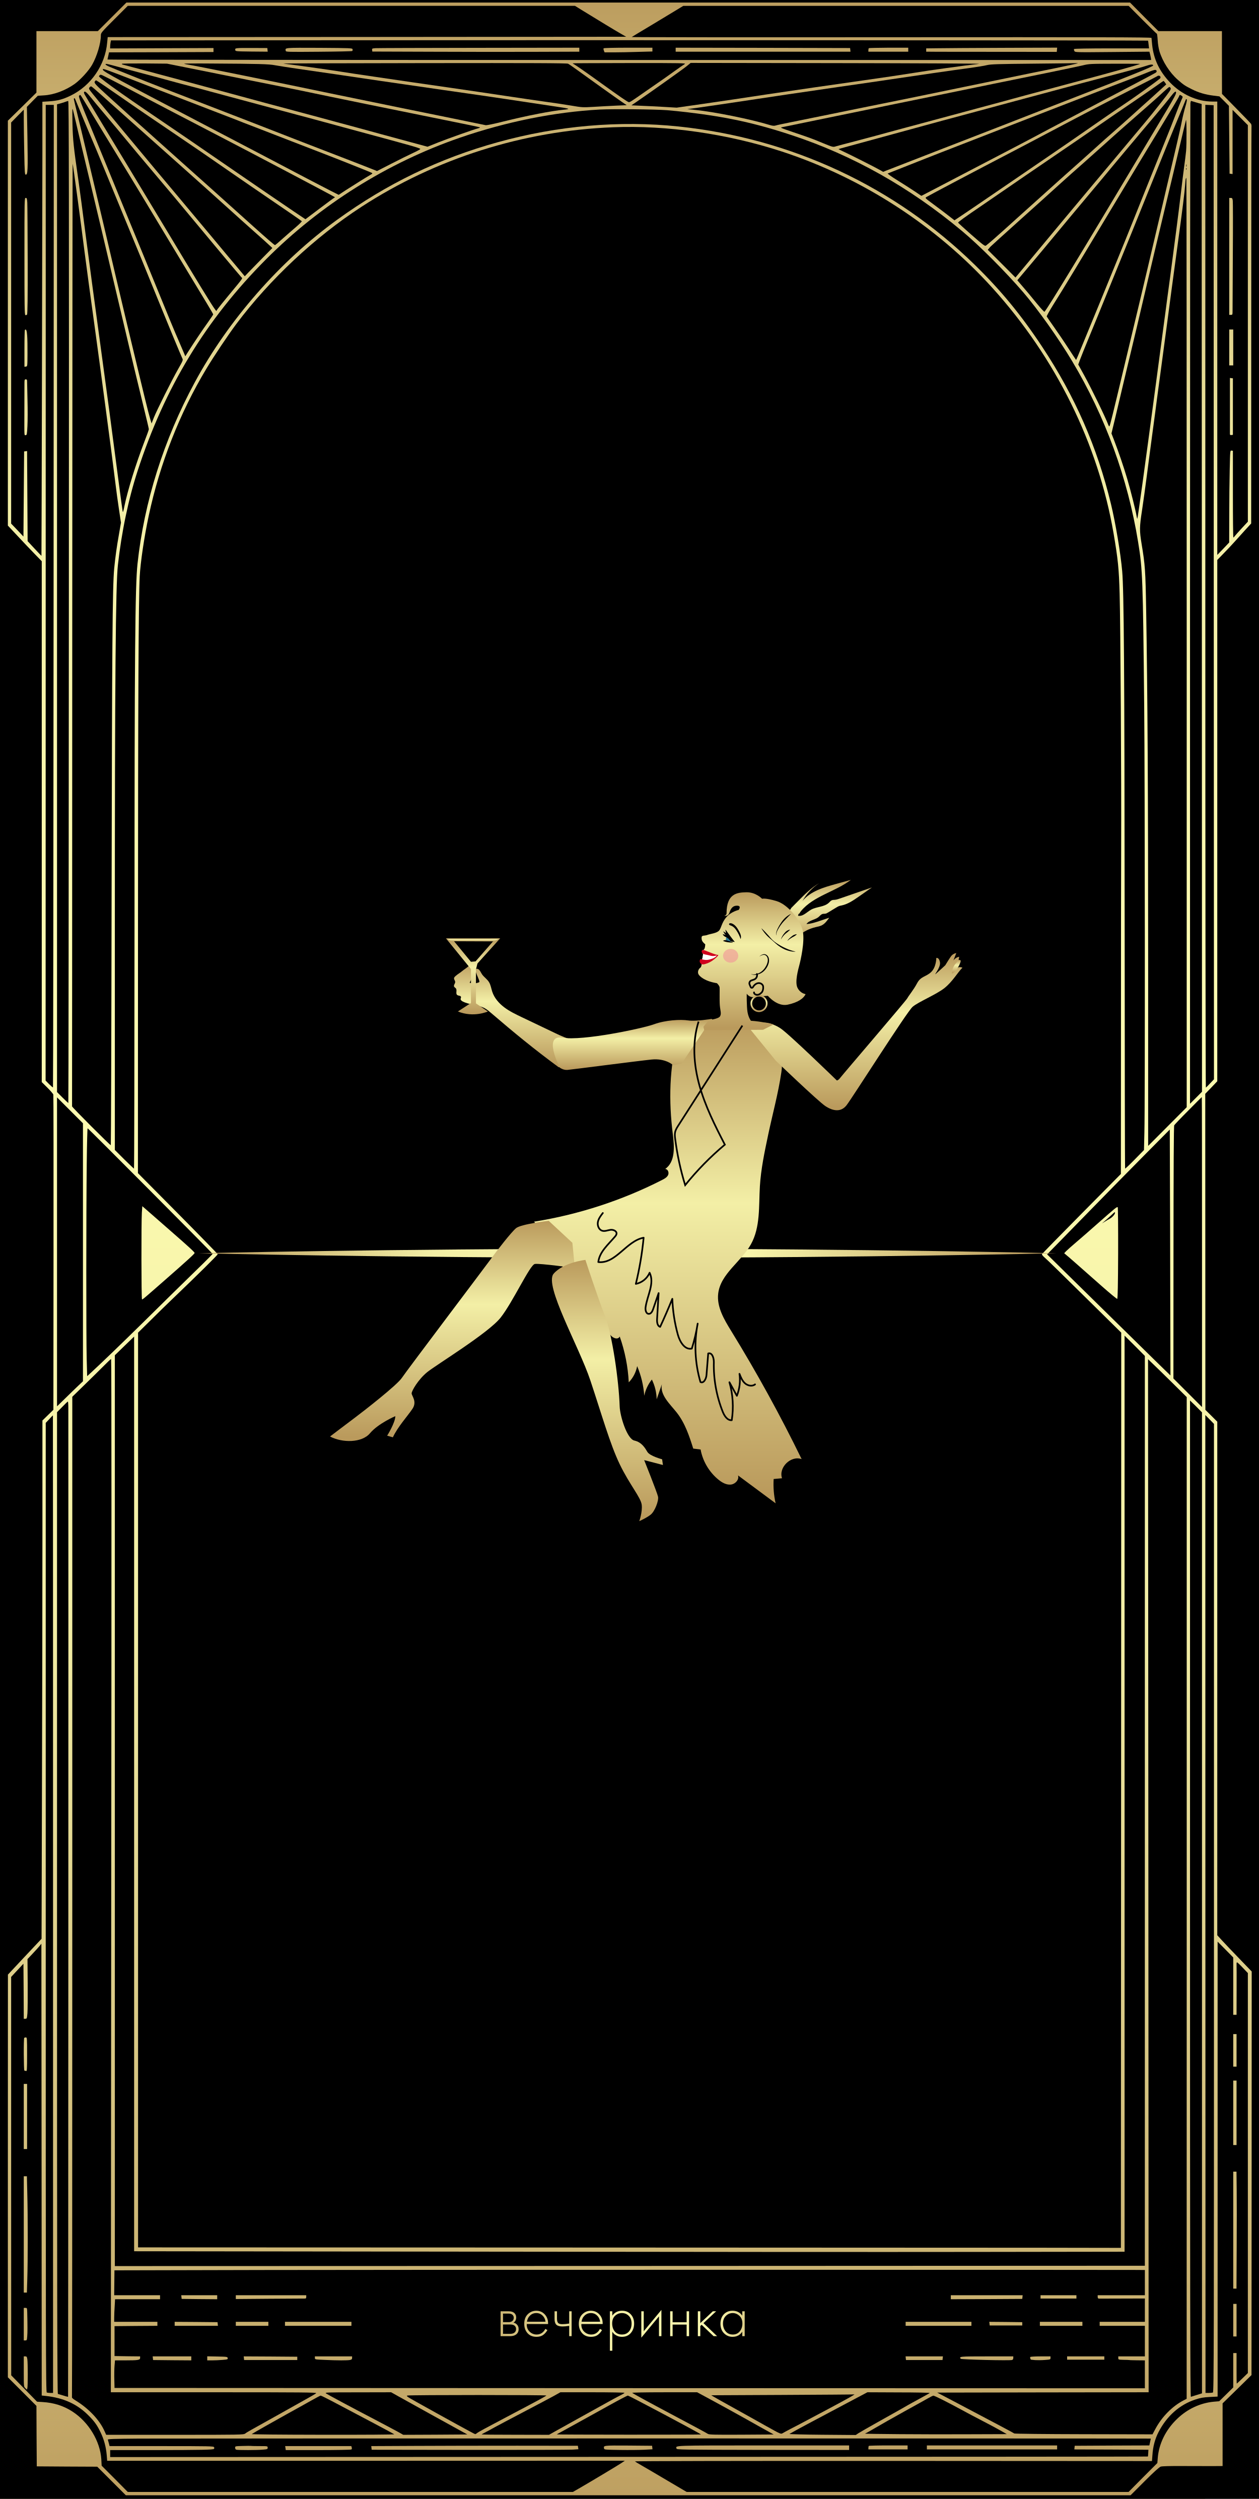 <?xml version="1.0" encoding="UTF-8"?> <svg xmlns="http://www.w3.org/2000/svg" width="457" height="907" viewBox="0 0 457 907" fill="none"><g clip-path="url(#clip0_2301_5295)"><rect width="457" height="907" fill="white"></rect><g clip-path="url(#clip1_2301_5295)"><g filter="url(#filter0_d_2301_5295)"><path d="M1334.64 23.451V-41.527H-913.125V23.451L-886.4 102.36C-546.025 424.369 138.355 1070.58 152.874 1079.38C171.023 1090.37 175.039 1088.93 198.733 1091.73C217.688 1093.97 242.184 1084.43 252.062 1079.38C596.221 758.002 1286.76 112.675 1295.67 102.36C1304.58 92.046 1334.64 23.451 1334.64 23.451Z" fill="url(#paint0_linear_2301_5295)"></path></g><path d="M-34.051 -35.983C-34.051 -35.911 -34.075 183.976 -34.099 452.661L-34.172 941.16H228.579H491.305L491.257 452.516L491.185 -36.104H228.579C84.118 -36.104 -34.051 -36.056 -34.051 -35.983ZM415.324 6.108L420.486 11.294H432.016H443.545V22.679L443.57 34.088L448.707 39.322C451.554 42.193 453.99 44.75 454.135 44.991C454.255 45.256 454.328 45.787 454.279 46.173C454.231 46.559 454.183 79.074 454.183 118.439L454.159 190.007L451.819 192.563C450.516 193.987 448.828 195.868 448.032 196.761C447.26 197.629 445.547 199.462 444.245 200.789L441.857 203.249V297.852V392.455L439.686 394.746L437.491 397.013L437.515 454.373L437.539 511.733L439.71 513.88L441.857 516.027V609.23V702.434L443.642 704.388C444.607 705.449 447.429 708.416 449.889 710.949L454.352 715.58L454.328 788.836L454.279 862.067L449.045 867.205L443.787 872.343V883.704V895.089L440.12 895.113C438.094 895.113 433.198 895.113 429.266 895.089C424.538 895.065 421.812 895.137 421.306 895.306C420.775 895.499 418.725 897.356 415.444 900.637L410.379 905.702H228.024H45.669L40.483 900.516L35.297 895.33L24.322 895.282L13.347 895.21L13.274 884.234L13.226 873.259L8.04 868.073L2.854 862.887V789.801L2.878 716.714L8.981 710.201L15.083 703.713L15.228 649.44C15.325 619.602 15.397 577.27 15.397 555.392V515.593L17.399 513.639L19.377 511.709L19.425 454.759C19.449 423.426 19.425 397.568 19.353 397.303C19.28 397.013 18.291 395.88 17.182 394.77L15.156 392.768V298.238V203.707L12.671 201.151C11.296 199.752 8.522 196.833 6.52 194.686L2.854 190.778V117.306V43.809L8.04 38.719L13.226 33.606V22.438V11.294H24.37H35.514L40.7 6.108L45.886 0.922H228.024H410.186L415.324 6.108Z" fill="black"></path><path d="M41.483 7.022C36.779 11.726 36.61 11.943 36.61 12.86C36.61 15.706 35.211 20.386 33.45 23.497C32.22 25.668 29.205 28.948 27.107 30.468C23.73 32.856 19.509 34.424 15.939 34.617L13.719 34.762L11.742 36.764L9.764 38.79L9.957 49.861C10.149 61.657 10.077 63.393 9.378 63.393C8.992 63.393 8.943 62.766 8.799 55.24C8.702 50.778 8.63 45.471 8.63 43.445V39.803L6.338 42.118L4.047 44.458V117.256V190.053L6.29 192.393L8.509 194.756L8.63 179.319L8.75 163.857L9.305 163.785L9.836 163.713L9.86 168.127C9.86 170.563 9.908 177.92 9.957 184.481L10.029 196.421L12.513 199.098C13.888 200.57 15.046 201.776 15.046 201.752C15.094 201.727 15.36 80.592 15.384 55.53V36.932L17.748 36.788C20.956 36.571 22.813 36.088 25.683 34.689C33.04 31.095 38.202 23.594 38.902 15.441L39.095 13.463L133.191 13.415L227.287 13.342L225.357 12.233C223.573 11.22 216.915 7.191 211.126 3.621L208.714 2.126H127.547H46.379L41.483 7.022ZM9.908 73.572C9.957 74.537 10.029 83.993 10.053 94.606C10.077 108.21 10.005 113.951 9.812 114.192C9.667 114.361 9.402 114.433 9.209 114.361C8.919 114.265 8.871 111.177 8.871 93.038C8.871 72.294 8.871 71.836 9.329 71.836C9.739 71.836 9.812 72.053 9.908 73.572ZM9.86 121.79C9.957 122.9 10.005 125.867 9.981 128.4C9.957 132.958 9.957 132.983 9.426 133.055L8.871 133.127V126.518C8.871 122.9 8.943 119.837 9.04 119.74C9.474 119.306 9.739 119.933 9.86 121.79ZM9.836 138.337C9.836 138.723 9.908 141.811 9.981 145.212C10.077 148.613 10.053 152.882 9.957 154.667C9.812 157.658 9.739 157.948 9.329 157.948C8.775 157.948 8.823 158.84 8.847 149.144C8.871 144.898 8.871 140.581 8.871 139.543C8.871 137.855 8.919 137.686 9.354 137.686C9.715 137.686 9.836 137.855 9.836 138.337Z" fill="black"></path><path d="M245.128 3.889C243.56 4.854 239.387 7.362 235.866 9.485C232.344 11.583 229.401 13.368 229.305 13.441C229.208 13.513 271.637 13.561 323.546 13.513C399.117 13.465 417.98 13.513 417.98 13.754C417.98 13.923 418.1 15.081 418.221 16.335C418.776 21.497 420.874 25.911 424.709 29.939C428.858 34.281 434.575 36.862 440.075 36.862H441.859V119.139V201.416L444.03 199.173L446.177 196.905L446.201 187.257C446.201 181.95 446.274 174.425 446.37 170.541C446.515 163.546 446.515 163.474 447.021 163.546L447.528 163.618V179.369C447.528 188.005 447.6 195.096 447.697 195.096C447.793 195.096 448.01 194.879 448.203 194.59C448.396 194.324 449.554 193.022 450.76 191.719L452.955 189.355V117.378V45.425L450.181 42.651L447.407 39.877V51.528V63.178L446.877 63.106L446.322 63.034L446.201 50.732L446.081 38.43L444.368 36.693L442.631 34.981L440.509 34.715C437.518 34.354 435.106 33.63 432.597 32.376C430.088 31.121 429.534 30.735 427.435 28.878C424.565 26.321 422.056 22.438 420.874 18.651C420.585 17.662 420.295 15.998 420.223 14.598C420.151 13.32 420.006 12.259 419.933 12.259C419.837 12.259 417.497 9.967 414.723 7.193L409.682 2.128H328.852H248.023L245.128 3.889ZM447.48 72.851C447.552 73.43 447.576 82.089 447.504 92.099C447.456 102.11 447.407 111.203 447.407 112.289C447.407 114.267 447.407 114.291 446.804 114.291H446.201V93.064V71.838H446.78C447.263 71.838 447.359 71.983 447.48 72.851ZM447.649 126.11V132.623H446.925H446.201V126.11V119.597H446.925H447.649V126.11ZM447.528 147.578V157.829L446.997 157.902C446.563 157.974 446.442 157.853 446.442 157.492C446.442 157.202 446.442 154.694 446.442 151.92C446.442 149.122 446.442 144.683 446.442 142.006V137.182L446.997 137.254L447.528 137.326V147.578Z" fill="black"></path><path d="M124.629 14.613L40.278 14.662L40.133 15.409C40.061 15.819 39.988 16.495 39.988 16.881V17.58L58.73 17.508L77.496 17.436V18.159V18.883L58.537 18.955L39.578 19.003L39.313 20.234C39.144 20.909 39.023 21.536 39.023 21.608C39.023 21.705 124.267 21.777 228.446 21.777H417.844L417.772 21.174C417.724 20.837 417.579 20.161 417.459 19.679L417.217 18.762L403.734 18.883C390.395 19.003 390.25 19.003 389.985 18.521C389.84 18.256 389.792 17.918 389.864 17.797C389.961 17.653 394.978 17.556 403.541 17.556H417.073L416.928 16.205C416.856 15.458 416.759 14.806 416.711 14.758C416.59 14.637 220.968 14.541 124.629 14.613ZM97.107 18.111L97.179 18.762L91.318 18.714C85.505 18.642 85.457 18.642 85.384 18.111C85.288 17.411 85.432 17.387 91.728 17.411L97.035 17.436L97.107 18.111ZM127.982 17.894C128.03 18.135 127.982 18.424 127.861 18.521C127.765 18.617 122.289 18.738 115.728 18.786C104.367 18.883 103.788 18.859 103.716 18.449C103.475 17.267 103.065 17.315 115.897 17.363C127.379 17.436 127.909 17.46 127.982 17.894ZM210.283 18.039V18.762L195.159 18.811C186.813 18.859 169.928 18.835 157.578 18.786L135.146 18.714L135.073 18.135C135.001 17.628 135.098 17.58 136.279 17.484C136.979 17.436 153.912 17.387 173.932 17.363L210.283 17.315V18.039ZM236.816 17.99V18.69L231.582 18.835C228.687 18.931 224.78 19.003 222.874 19.003H219.449L219.208 18.376C219.063 18.039 219.015 17.653 219.111 17.532C219.184 17.411 222.971 17.315 228.036 17.315H236.816V17.99ZM308.648 18.087L308.721 18.762H277.002H245.258V18.039V17.315L276.929 17.363L308.576 17.436L308.648 18.087ZM329.682 18.039V18.762H322.446H315.209V18.207C315.209 17.894 315.282 17.58 315.354 17.484C315.451 17.411 318.707 17.339 322.59 17.315H329.682V18.039ZM383.665 18.063L383.593 18.835L362.969 18.811C351.632 18.811 340.971 18.811 339.282 18.786L336.195 18.762V18.159V17.556L340.126 17.508C342.273 17.46 352.959 17.411 363.886 17.363L383.737 17.291L383.665 18.063Z" fill="black"></path><path d="M44.267 23.153C44.122 23.249 44.315 23.394 44.725 23.491C45.111 23.587 48.198 24.407 51.575 25.3C54.952 26.216 62.623 28.267 68.581 29.858C74.563 31.475 81.172 33.26 83.294 33.838C87.106 34.9 104.521 39.579 113.446 41.943C115.978 42.618 118.728 43.366 119.597 43.607C120.465 43.849 123.287 44.62 125.868 45.296C128.449 45.995 131.657 46.864 132.984 47.226C134.31 47.611 139.858 49.107 145.285 50.578L155.175 53.256L159.034 51.712C162.628 50.289 171.698 47.057 173.628 46.55C174.158 46.406 174.327 46.285 174.11 46.188C173.917 46.116 170.709 45.441 166.994 44.693C142.849 39.82 120.079 35.165 109.104 32.849C106.981 32.415 98.201 30.63 89.566 28.918C80.955 27.181 70.896 25.179 67.254 24.431L60.621 23.105L52.588 23.032C48.15 23.008 44.411 23.056 44.267 23.153Z" fill="black"></path><path d="M66.847 23.127C67.016 23.224 67.692 23.368 68.343 23.465C70.538 23.754 101.172 29.977 120.203 33.957C124.714 34.898 135.303 37.069 143.721 38.782C156.674 41.411 174.138 44.981 176.284 45.439C176.622 45.511 179.372 44.957 182.677 44.112C191.288 41.966 200.333 40.205 204.699 39.819C205.664 39.746 206.363 39.602 206.267 39.505C206.17 39.385 204.94 39.143 203.541 38.95C197.197 38.01 188.9 36.755 183.159 35.887C179.71 35.356 169.675 33.909 160.847 32.655C152.019 31.376 141.815 29.905 138.173 29.374C127.295 27.758 115.572 26.046 108.504 25.033C104.862 24.502 100.954 23.899 99.821 23.682C97.602 23.248 93.839 23.151 76.496 23.055C71.044 23.006 66.703 23.055 66.847 23.127Z" fill="black"></path><path d="M102.805 23.055C102.853 23.079 104.228 23.272 105.868 23.465C109.486 23.923 121.571 25.636 124.417 26.118C125.551 26.311 130.978 27.131 136.478 27.927C141.977 28.723 147.911 29.592 149.624 29.857C151.36 30.098 157.752 31.039 163.855 31.907C169.958 32.8 178.858 34.102 183.634 34.826C188.41 35.55 194.706 36.466 197.625 36.876C200.543 37.262 204.837 37.913 207.152 38.299C211.277 38.999 211.446 39.023 215.474 38.782C217.742 38.637 221.36 38.444 223.531 38.347L227.486 38.179L225.894 37.093C224.109 35.887 213.231 28.12 209.299 25.25C207.9 24.237 206.501 23.272 206.212 23.127C205.826 22.91 193.186 22.862 154.231 22.91C125.913 22.958 102.781 23.006 102.805 23.055Z" fill="black"></path><path d="M207.875 22.985C207.875 23.033 208.285 23.299 208.792 23.588C209.636 24.095 213.712 26.941 218.247 30.221C224.591 34.804 227.92 37.096 228.281 37.096C228.667 37.096 229.319 36.686 233.926 33.453C235.445 32.392 237.689 30.848 238.871 30.028C240.077 29.232 242.561 27.447 244.443 26.096C246.324 24.746 248.157 23.467 248.543 23.25C249.194 22.913 247.602 22.864 228.571 22.888C217.186 22.913 207.875 22.937 207.875 22.985Z" fill="black"></path><path d="M249.248 24.023C247.825 25.18 236.102 33.526 230.651 37.241L229.18 38.23L232.943 38.399C235.017 38.471 238.708 38.664 241.168 38.809L245.63 39.074L255.037 37.723C263.914 36.445 268.69 35.721 278.073 34.298C283.597 33.454 307.525 29.981 313.652 29.136C319.851 28.268 327.618 27.11 331.501 26.483C337.628 25.47 349.93 23.782 355.381 23.178C356.322 23.058 333.141 22.961 303.883 22.913L250.696 22.841L249.248 24.023Z" fill="black"></path><path d="M375.388 23.106C362.098 23.227 359.71 23.299 358.262 23.637C357.346 23.878 354.451 24.336 351.87 24.698C346.708 25.373 332.598 27.424 323.528 28.775C320.344 29.257 311.781 30.511 304.473 31.549C297.188 32.61 288.722 33.84 285.658 34.298C282.619 34.757 276.757 35.625 272.633 36.252C268.532 36.855 263.419 37.627 261.296 37.941C259.173 38.254 255.652 38.761 253.457 39.074L249.477 39.605L252.492 39.919C259.294 40.594 272.609 43.295 279.242 45.322C280.424 45.683 280.979 45.732 281.533 45.563C281.943 45.418 284.452 44.887 287.105 44.357C289.759 43.826 293.497 43.054 295.427 42.668C297.357 42.258 306.475 40.425 315.689 38.544C324.903 36.686 334.576 34.733 337.157 34.178C342.198 33.141 352.112 31.09 365.258 28.389C369.768 27.448 377.415 25.88 382.239 24.915C387.063 23.926 391.067 23.058 391.139 22.985C391.212 22.913 391.164 22.889 391.043 22.913C390.922 22.937 383.879 23.034 375.388 23.106Z" fill="black"></path><path d="M38.312 23.348C38.312 23.492 38.891 23.878 39.591 24.168C41.135 24.867 53.919 29.957 58.068 31.549C59.732 32.176 63.76 33.744 67.016 34.998C70.273 36.252 75.748 38.375 79.198 39.702C87.037 42.717 92.609 44.888 100.786 48.072C109.421 51.449 110.024 51.666 121.892 56.249C127.609 58.444 133.301 60.663 134.555 61.169L136.847 62.086L142.033 59.433C144.879 57.961 148.425 56.224 149.872 55.549C151.344 54.874 152.55 54.222 152.55 54.102C152.598 53.764 150.258 53.113 128.887 47.348C124.786 46.238 119.793 44.888 117.791 44.333C115.813 43.778 111.52 42.644 108.264 41.776C105.007 40.908 100.786 39.774 98.856 39.267C96.927 38.761 93.308 37.772 90.776 37.096C88.267 36.421 84.625 35.432 82.695 34.926C80.766 34.395 77.799 33.599 76.062 33.141C74.349 32.658 71.455 31.886 69.646 31.428C67.837 30.97 64.363 30.053 61.927 29.378C59.491 28.702 56.234 27.81 54.715 27.424C51.868 26.676 43.016 24.312 40.845 23.709C38.747 23.155 38.312 23.082 38.312 23.348Z" fill="black"></path><path d="M393.008 23.733C391.681 24.046 385.555 25.349 379.38 26.603C373.205 27.857 364.69 29.594 360.445 30.462C349.059 32.802 345.272 33.574 337.53 35.166C333.694 35.962 328.147 37.072 325.228 37.675C319.27 38.905 298.043 43.271 290.132 44.887C287.285 45.49 284.512 46.044 283.981 46.141C283.064 46.31 283.233 46.382 287.84 47.95C294.184 50.097 294.715 50.29 298.839 52.002C302.337 53.425 302.385 53.45 303.422 53.112C304.001 52.943 307.041 52.123 310.152 51.327C313.264 50.507 316.737 49.59 317.871 49.277C319.005 48.963 323.395 47.757 327.64 46.623C331.885 45.49 336.927 44.115 338.856 43.608C343.898 42.233 349.301 40.786 357.671 38.543C361.723 37.457 366.161 36.276 367.56 35.865C368.959 35.48 371.082 34.901 372.264 34.587C373.47 34.273 378.294 32.971 382.998 31.717C387.701 30.438 392.381 29.208 393.37 28.943C401.233 26.868 413.68 23.395 413.849 23.202C413.897 23.154 409.772 23.105 404.683 23.13C395.734 23.154 395.348 23.154 393.008 23.733Z" fill="black"></path><path d="M415.798 23.974C414.809 24.312 410.95 25.373 407.235 26.362C394.668 29.667 387.456 31.572 385.406 32.151C384.272 32.465 381.233 33.285 378.652 33.96C374.455 35.07 364.179 37.844 351.757 41.197C349.369 41.848 344.931 43.03 341.867 43.85C338.828 44.67 330.796 46.865 324.018 48.722C317.264 50.58 310.1 52.534 308.098 53.064C306.12 53.595 304.432 54.077 304.383 54.102C304.359 54.15 305.228 54.608 306.313 55.09C308.484 56.079 317.795 60.783 319.531 61.772L320.569 62.375L321.702 61.917C322.305 61.675 330.41 58.54 339.697 54.922C355.665 48.747 373.466 41.824 382.27 38.375C384.465 37.53 388.325 36.035 390.833 35.046C409.551 27.809 418.572 24.143 418.572 23.781C418.572 23.275 417.704 23.323 415.798 23.974Z" fill="black"></path><path d="M37.401 25.403C37.498 25.982 44.276 29.648 71.484 43.856C90.419 53.745 90.226 53.649 95.726 56.543C109.185 63.635 116.422 67.422 119.509 68.99L122.934 70.727L125.539 69.014C128.699 66.988 133.138 64.214 134.416 63.49C135.284 62.984 135.308 62.935 134.85 62.694C134.319 62.405 120.788 57.026 116.47 55.386C115.071 54.855 110.367 53.046 105.977 51.333C101.611 49.645 95.581 47.305 92.59 46.147C89.599 45.014 86.68 43.88 86.077 43.614C85.474 43.373 81.036 41.661 76.188 39.803C71.339 37.946 62.993 34.714 57.614 32.639C35.761 24.173 37.256 24.704 37.401 25.403Z" fill="black"></path><path d="M417.16 26.034C416.243 26.42 413.059 27.674 410.068 28.808C407.053 29.941 401.023 32.257 396.633 33.969C392.267 35.658 385.537 38.263 381.678 39.759C377.842 41.254 371.474 43.714 367.567 45.234C361.03 47.791 354.011 50.517 341.757 55.268C339.176 56.282 333.797 58.38 329.817 59.972C325.837 61.54 322.436 62.891 322.243 62.963C322.05 63.011 323.546 64.097 325.741 65.448C327.839 66.75 330.686 68.559 332.012 69.452L334.449 71.092L336.354 70.103C337.415 69.572 344.121 66.05 351.285 62.312C358.449 58.573 366.047 54.617 368.17 53.508C370.292 52.398 376.057 49.383 380.954 46.754C385.875 44.149 393.69 40.024 398.321 37.588C407.584 32.764 418.824 26.806 419.499 26.395C420.054 26.058 419.934 25.407 419.306 25.358C419.041 25.358 418.076 25.648 417.16 26.034Z" fill="black"></path><path d="M36.118 27.382C35.78 27.768 35.611 27.623 38.216 29.649C40.074 31.097 47.02 35.993 52.206 39.515C61.975 46.124 74.663 54.808 85.349 62.189C93.453 67.761 100.352 72.489 106.841 76.879L110.869 79.58L115.982 75.721C118.781 73.598 121.217 71.813 121.361 71.765C121.53 71.717 121.603 71.596 121.53 71.548C121.313 71.307 91.62 55.652 80.163 49.718C65.98 42.361 55.149 36.717 51.579 34.811C45.742 31.7 38.023 27.696 37.179 27.334C36.528 27.044 36.359 27.069 36.118 27.382Z" fill="black"></path><path d="M420.03 27.672C419.885 27.769 416.146 29.723 411.708 31.966C401.843 36.983 394.51 40.794 380.954 47.958C375.261 50.973 368.966 54.278 366.963 55.315C355.096 61.49 337.174 70.945 336.257 71.524C335.727 71.862 335.775 71.91 338.79 74.129C340.479 75.384 342.915 77.193 344.169 78.182L346.461 79.967L348.921 78.327C350.272 77.434 355.844 73.647 361.343 69.884C366.819 66.145 375.43 60.236 380.471 56.811C385.513 53.361 390.843 49.719 392.291 48.682C396.078 46.029 405.702 39.395 407.849 37.972C411.708 35.415 419.186 30.036 421.043 28.517C421.212 28.372 421.308 28.058 421.212 27.841C421.043 27.431 420.392 27.335 420.03 27.672Z" fill="black"></path><path d="M34.476 29.482C34.042 30.013 34.452 30.52 38.046 33.8C47.381 42.291 49.624 44.293 50.517 45.065C51.048 45.523 54.159 48.297 57.391 51.215C60.624 54.134 64.7 57.776 66.413 59.296C69.114 61.684 80.21 71.622 91.981 82.211C96.757 86.504 99.603 88.965 99.82 88.965C99.917 88.965 101.195 87.903 102.618 86.601C104.066 85.323 106.261 83.393 107.491 82.356C108.721 81.294 109.638 80.378 109.541 80.281C109.155 79.944 104.403 76.663 98.011 72.321C94.441 69.885 88.025 65.495 83.78 62.552C74.276 55.967 71.189 53.845 64.724 49.479C54.617 42.652 49.07 38.865 45.114 36.092C40.097 32.594 35.031 29.145 34.862 29.145C34.814 29.145 34.621 29.289 34.476 29.482Z" fill="black"></path><path d="M420.016 30.974C418.834 31.818 414.926 34.495 411.381 36.931C407.835 39.343 401.78 43.492 397.945 46.146C394.11 48.799 389.093 52.248 386.801 53.792C384.51 55.336 378.021 59.774 372.377 63.633C366.733 67.517 359.569 72.413 356.457 74.56C350.137 78.854 347.798 80.566 347.773 80.808C347.773 80.88 349.944 82.882 352.622 85.222C356.843 88.912 357.518 89.419 357.88 89.153C359.183 88.14 361.812 85.849 364.658 83.268C366.443 81.652 369.121 79.264 370.568 77.937C372.039 76.635 375.995 73.065 379.372 70.025C382.749 66.962 386.946 63.223 388.683 61.68C390.444 60.136 394.013 56.928 396.643 54.564C399.248 52.176 402.649 49.161 404.193 47.834C405.712 46.507 408.776 43.782 410.971 41.804C413.166 39.802 415.988 37.269 417.242 36.16C418.496 35.026 420.378 33.337 421.415 32.373L423.321 30.636L422.91 30.009C422.669 29.671 422.428 29.381 422.332 29.381C422.259 29.406 421.222 30.105 420.016 30.974Z" fill="black"></path><path d="M32.526 31.677C32.236 32.015 32.26 32.16 32.55 32.642C32.839 33.148 38.58 40.12 45.189 48.055C46.516 49.623 49.29 52.976 51.34 55.436C53.39 57.921 58.432 63.951 62.556 68.848C72.808 81.077 72.977 81.294 77.053 86.166C79.031 88.555 81.636 91.666 82.818 93.089C84.024 94.488 85.857 96.707 86.919 97.962L88.848 100.277L90.272 98.782C91.067 97.962 93.311 95.646 95.289 93.644L98.859 90.026L97.701 88.941C97.074 88.337 94.734 86.239 92.491 84.261C90.247 82.283 85.471 77.99 81.877 74.733C78.283 71.477 72.88 66.653 69.913 63.999C66.922 61.346 62.918 57.776 60.989 56.039C56.888 52.373 57.901 53.265 47.722 44.22C43.284 40.264 38.242 35.778 36.53 34.234C34.817 32.69 33.298 31.412 33.129 31.363C32.984 31.315 32.695 31.46 32.526 31.677Z" fill="black"></path><path d="M422.363 33.316C421.35 34.281 418.721 36.645 416.526 38.55C410.206 44.074 404.851 48.778 401.113 52.179C399.183 53.891 395.661 57.051 393.273 59.174C390.861 61.272 386.785 64.915 384.204 67.254C377.884 72.995 377.715 73.116 370.817 79.315C367.512 82.282 363.653 85.755 362.278 87.01C360.903 88.288 359.721 89.373 359.625 89.446C359.552 89.518 359.263 89.808 359.021 90.121L358.539 90.676L363.58 95.693L368.598 100.734L369.466 99.697C369.948 99.118 372.071 96.561 374.194 94.029C376.316 91.472 381.671 85.032 386.109 79.701C390.548 74.394 395.565 68.388 397.229 66.41C398.894 64.408 403.259 59.198 406.926 54.832C410.592 50.442 414.5 45.787 415.609 44.46C416.743 43.133 419.348 39.901 421.423 37.248C424.582 33.22 425.161 32.375 424.944 32.014C424.824 31.748 424.607 31.555 424.486 31.555C424.341 31.555 423.401 32.351 422.363 33.316Z" fill="black"></path><path d="M30.501 33.438C30.428 33.558 30.525 33.896 30.694 34.234C31.176 35.126 41.138 51.625 47.12 61.467C50.063 66.315 55.563 75.433 59.35 81.728C71.724 102.328 77.055 111.035 78.068 112.314L78.502 112.893L78.96 112.217C79.201 111.855 80.938 109.684 82.795 107.441C88.584 100.446 88.102 101.122 87.595 100.615C87.065 100.06 75.438 86.191 70.156 79.799C65.766 74.492 60.532 68.245 55.804 62.673C53.947 60.477 51.39 57.438 50.111 55.919C44.998 49.744 39.064 42.628 37.11 40.361C35.976 39.034 34.215 36.887 33.154 35.585C31.393 33.414 30.814 32.931 30.501 33.438Z" fill="black"></path><path d="M424.8 35.246C423.98 36.331 421.592 39.25 419.493 41.71C417.395 44.17 415.007 46.993 414.187 47.982C413.391 48.971 411.341 51.383 409.652 53.385C407.988 55.363 405.479 58.354 404.104 60.018C402.753 61.682 398.653 66.579 395.035 70.897C391.392 75.214 386.206 81.462 383.481 84.742C380.755 88.047 376.462 93.209 373.905 96.224L369.273 101.723L369.949 102.519C372.602 105.583 374.049 107.319 376.341 110.142C377.788 111.902 379.042 113.277 379.139 113.157C380.417 111.734 393.105 90.893 414.766 54.591C418.408 48.488 422.412 41.807 423.642 39.756C426.151 35.535 426.899 34.16 426.899 33.605C426.899 32.834 426.247 33.34 424.8 35.246Z" fill="black"></path><path d="M28.689 34.786C28.472 35.051 29.292 37.246 32.428 44.844C34.623 50.199 37.3 56.712 38.361 59.293C43.282 71.329 48.203 83.293 51.097 90.289C51.869 92.146 53.22 95.451 54.113 97.645C62.121 117.28 63.158 119.789 64.943 123.865C65.787 125.843 66.656 127.869 66.873 128.376L67.258 129.316L68.537 127.29C70.394 124.372 73.578 119.62 75.629 116.773C76.593 115.423 77.389 114.217 77.389 114.12C77.389 114 76.232 112.022 74.833 109.706C71.962 104.978 67.138 97.018 56.766 79.796C52.907 73.356 48.492 66.095 46.997 63.635C38.482 49.693 32.476 39.851 30.378 36.33C29.774 35.293 29.195 34.448 29.123 34.448C29.027 34.448 28.834 34.593 28.689 34.786Z" fill="black"></path><path d="M428.02 34.884C427.875 35.342 425.198 39.805 419.65 48.922C417.986 51.648 415.115 56.352 413.282 59.415C388.293 101 387.231 102.761 382.311 110.624C380.96 112.795 379.899 114.7 379.947 114.869C380.019 115.038 381.177 116.727 382.552 118.656C383.903 120.562 386.267 124.035 387.762 126.351C389.282 128.667 390.536 130.596 390.584 130.62C390.657 130.693 391.236 129.318 393.865 122.853C394.637 120.996 397 115.183 399.171 109.949C401.318 104.714 403.875 98.467 404.84 96.079C405.805 93.691 407.373 89.832 408.337 87.516C409.278 85.201 412.559 77.047 415.598 69.425C418.661 61.803 422.062 53.337 423.172 50.611C424.281 47.885 425.897 43.809 426.742 41.566C427.586 39.298 428.551 36.934 428.84 36.283C429.395 35.149 429.395 35.101 428.961 34.788C428.358 34.353 428.165 34.353 428.02 34.884Z" fill="black"></path><path d="M26.846 36.187C26.894 36.501 27.545 39.178 28.269 42.169C28.992 45.16 30.199 50.153 30.922 53.265C31.646 56.377 33.117 62.576 34.178 67.014C36.06 74.95 39.389 89.037 42.042 100.422C42.79 103.606 44.526 110.987 45.925 116.824C52.921 146.059 53.596 148.833 54.585 152.258L55.019 153.705L55.863 151.534C56.997 148.736 62.376 137.954 64.692 133.902C66.428 130.838 66.501 130.694 66.163 130.042C65.681 129.053 60.663 116.945 57.238 108.502C53.114 98.347 49.881 90.411 45.419 79.678C43.344 74.636 40.016 66.604 38.062 61.828C36.108 57.052 33.937 51.842 33.238 50.25C32.562 48.658 30.946 44.847 29.692 41.807C28.438 38.744 27.352 36.115 27.28 35.946C27.063 35.44 26.701 35.633 26.846 36.187Z" fill="black"></path><path d="M430.37 36.283C430.008 37.199 427.403 43.567 426.053 46.751C425.305 48.536 421.638 57.557 417.924 66.772C410.567 84.983 409.771 86.985 407.769 91.858C407.045 93.642 405.019 98.636 403.258 102.953C399.206 112.915 397.541 117.016 394.936 123.336C393.779 126.109 392.524 129.269 392.114 130.355L391.391 132.309L393.634 136.385C396.335 141.306 401.208 151.34 402.293 154.186C402.438 154.572 402.607 154.813 402.703 154.741C402.92 154.524 403.958 150.255 407.817 134.069C408.468 131.344 410.205 124.132 411.652 118.029C413.124 111.926 415.319 102.688 416.525 97.526C417.731 92.34 419.468 84.959 420.384 81.124C421.301 77.264 422.772 71.041 423.64 67.254C424.533 63.467 425.98 57.22 426.897 53.385C427.813 49.525 428.778 45.183 429.044 43.736C429.333 42.265 429.888 39.997 430.274 38.695C430.756 37.127 430.925 36.21 430.756 36.041C430.611 35.897 430.467 35.969 430.37 36.283Z" fill="black"></path><path d="M23.598 37.01C23.139 37.179 22.295 37.444 21.74 37.589L20.703 37.854V217.122V396.389L22.705 398.391C23.791 399.477 24.756 400.369 24.804 400.369C24.876 400.369 24.948 318.526 24.997 218.496C25.069 68.512 25.021 36.624 24.756 36.648C24.587 36.672 24.056 36.817 23.598 37.01Z" fill="black"></path><path d="M432.106 37.368C432.033 37.778 431.961 119.693 431.961 219.385V400.631L434.132 398.46L436.303 396.265L436.254 216.997L436.182 37.754L434.252 37.199C433.191 36.886 432.299 36.62 432.299 36.62C432.275 36.62 432.202 36.958 432.106 37.368Z" fill="black"></path><path d="M16.603 112.889C16.603 154.064 16.603 233.736 16.579 289.986L16.555 392.211L17.833 393.513C18.533 394.213 19.16 394.743 19.232 394.671C19.305 394.623 19.401 314.348 19.449 216.32L19.522 38.066H18.074H16.603V112.889Z" fill="black"></path><path d="M437.516 216.441C437.516 314.565 437.612 394.816 437.709 394.768C437.805 394.719 438.505 394.044 439.252 393.224L440.651 391.752L440.579 214.969L440.531 38.186L439.011 38.114L437.516 38.041V216.441Z" fill="black"></path><path d="M26.312 45.111C26.433 50.683 26.746 53.577 28.411 65.083C28.893 68.387 30.051 77.119 31.184 85.948C32.125 93.305 34.272 109.297 37.938 136.24C39.482 147.553 39.965 151.243 41.315 161.567C42.956 174.158 44.306 184.313 44.499 185.447C44.62 186.171 44.716 185.905 45.175 183.638C46.381 177.849 49.275 168.49 52.435 160.24C53.303 157.997 54.027 155.995 54.027 155.778C54.027 155.585 53.111 151.677 51.977 147.094C50.867 142.511 49.42 136.602 48.793 133.948C48.166 131.295 47.297 127.605 46.839 125.747C44.668 116.509 42.063 105.534 41.195 101.867C38.445 90.096 35.189 76.396 33.597 69.787C31.836 62.574 27.229 43.157 26.843 41.372C26.626 40.359 26.384 39.514 26.312 39.514C26.24 39.514 26.24 42.047 26.312 45.111Z" fill="black"></path><path d="M217.771 39.759C201.321 40.651 183.785 44.173 166.996 49.962C140.632 59.056 116.294 74.324 96.563 94.127C74.661 116.126 59.778 140.633 49.937 170.977C46.632 181.108 44.1 193.265 42.797 205.108C41.977 212.562 41.688 246.404 41.688 339.366V417.398L45.064 420.775C46.946 422.608 48.538 424.152 48.634 424.176C48.731 424.224 48.803 384.159 48.827 335.169C48.827 236.852 49.044 212.755 49.913 204.626C52.325 182.193 59.441 159.592 70.657 138.848C82.838 116.246 101.628 94.779 122.397 79.751C140.536 66.629 159.446 57.488 180.745 51.602C202.43 45.596 224.863 43.666 246.355 45.91C287.384 50.251 324.796 67.715 353.886 96.178C363.39 105.488 370.578 114.22 378.297 125.871C390.188 143.817 398.293 162.294 403.262 182.917C404.926 189.767 406.76 200.767 407.338 207.279C407.966 214.226 408.183 243.509 408.231 332.781C408.255 382.977 408.327 424.079 408.4 424.152C408.472 424.224 410.04 422.753 411.897 420.847L415.25 417.422L415.395 411.126C415.66 401.213 415.588 283.502 415.323 256.245C414.864 209.908 414.744 206.7 413.127 196.787C409.365 173.582 401.188 151.15 389.127 131.009C384.206 122.783 376.656 112.17 371.422 106.091C365.03 98.662 355.382 88.99 349.231 83.876C330.127 67.932 309.576 56.378 287.336 49.045C274.214 44.703 264.035 42.484 249.49 40.748C247.247 40.482 243.918 40.145 242.133 40C237.623 39.662 222.595 39.517 217.771 39.759Z" fill="black"></path><path d="M430.485 43.616C430.316 44.267 429.062 49.453 427.711 55.194C427.253 57.124 426.336 60.959 425.685 63.757C425.034 66.531 423.9 71.307 423.152 74.37C420.427 85.683 417.218 99.263 414.975 108.863C413.721 114.291 411.743 122.612 410.609 127.316C409.476 132.019 407.932 138.436 407.208 141.547C406.485 144.659 405.327 149.483 404.675 152.257L403.445 157.322L404.338 159.614C406.026 164.004 407.884 169.431 409.162 173.773C410.44 178.115 412.249 185.327 412.563 187.329C412.66 187.884 412.756 188.318 412.828 188.27C412.997 188.101 415.385 170.782 419.534 139.618C420.861 129.559 421.874 121.961 422.549 116.944C422.839 114.894 423.321 111.203 423.635 108.743C423.972 106.282 424.455 102.592 424.744 100.542C426.409 88.047 427.88 76.565 428.7 69.667C429.014 66.82 429.52 62.84 429.785 60.862C430.075 58.86 430.389 56.159 430.533 54.832C430.774 52.275 430.726 42.603 430.485 43.616Z" fill="black"></path><path d="M222.463 46.196C189.876 47.474 158.181 57.509 131.165 75.093C114.353 86.02 97.878 101.457 85.818 117.546C82.827 121.55 77.713 129.172 74.915 133.828C65.218 149.94 58.03 168.297 54.002 187.135C52.362 194.781 50.963 204.237 50.722 209.206C50.287 217.503 50.119 255.253 50.094 334.997L50.07 425.813L64.519 440.382C72.455 448.39 78.967 455.072 79.016 455.241C79.064 455.482 72.045 462.429 62.42 471.643C60.901 473.09 57.5 476.395 54.895 479L50.119 483.703V649.704V815.73L198.656 815.778C280.33 815.802 360.605 815.826 377.031 815.85L406.869 815.898L406.893 751.833C406.917 716.592 406.941 641.841 406.965 585.735L406.989 483.703L397.703 474.537C385.232 462.236 380.167 457.267 379.057 456.326C378.551 455.892 378.165 455.409 378.213 455.241C378.261 455.072 384.726 448.463 392.589 440.527L406.869 426.102L406.893 375.183C406.893 347.178 406.917 316.496 406.965 307.017C407.062 284.053 406.724 226.621 406.41 215.598C406.169 206.48 405.807 202.958 404.215 193.648C398.668 161.205 383.23 129.92 360.243 104.52C339.788 81.895 312.917 64.504 283.731 54.976C264.072 48.56 242.146 45.4 222.463 46.196Z" fill="black"></path><path d="M26.229 230.24C26.204 324.336 26.18 401.427 26.156 401.572C26.132 401.886 40.05 415.827 40.219 415.659C40.291 415.586 40.436 374.195 40.508 323.709C40.653 234.847 40.822 212.849 41.449 206.312C41.859 202.139 42.366 198.473 43.186 193.89L43.909 189.693L43.162 184.724C42.752 181.998 42.197 178.042 41.956 175.92C41.039 168.563 39.736 158.48 38.169 146.854C37.324 140.413 36.456 133.901 36.239 132.381C36.046 130.861 35.443 126.447 34.912 122.612C32.958 108.429 31.198 95.476 30.715 91.617C29.461 81.606 26.518 59.777 26.373 59.415C26.325 59.27 26.277 136.168 26.229 230.24Z" fill="black"></path><path d="M430.57 60.128C430.57 60.514 430.619 60.658 430.691 60.417C430.739 60.2 430.739 59.863 430.691 59.694C430.619 59.549 430.57 59.718 430.57 60.128Z" fill="black"></path><path d="M430.536 61.36C430.536 61.625 430.608 61.697 430.68 61.505C430.753 61.336 430.728 61.12 430.656 61.047C430.584 60.951 430.512 61.095 430.536 61.36Z" fill="black"></path><path d="M430.418 64.89C430.346 65.059 430.249 66.12 430.177 67.254C430.008 69.739 429.261 75.745 427.5 88.601C425.884 100.541 424.388 111.564 423.64 117.426C423.327 119.886 422.507 125.965 421.831 130.934C421.156 135.903 420.336 142.029 419.998 144.562C419.684 147.071 418.937 152.715 418.334 157.105C417.755 161.471 416.814 168.49 416.283 172.663C415.753 176.836 414.957 182.48 414.547 185.206C413.606 191.309 413.582 192.515 414.402 197.508C415.656 205.058 415.801 207.036 416.042 221.388C416.549 250.984 416.766 286.828 416.766 349.953V415.924L423.761 408.905L430.756 401.885V233.255C430.756 140.486 430.708 64.601 430.635 64.601C430.563 64.601 430.467 64.746 430.418 64.89Z" fill="black"></path><path d="M431.341 403.091C428.663 405.768 426.372 408.18 426.227 408.446C426.058 408.759 425.986 423.907 425.962 454.637L425.938 500.347L431.124 505.533L436.31 510.719V454.444C436.31 423.521 436.285 398.194 436.237 398.194C436.213 398.194 433.994 400.389 431.341 403.091Z" fill="black"></path><path d="M20.703 454.372V510.453L23.67 507.559C25.286 505.967 27.409 503.916 28.374 503L30.11 501.359V454.541V407.722L25.407 403.018L20.703 398.314V454.372Z" fill="black"></path><path d="M31.494 422.126C31.277 439.83 31.277 485.588 31.47 493.186L31.639 499.506L32.869 498.372C36.704 494.85 44.061 487.759 51.587 480.354C59.667 472.37 66.252 465.905 73.851 458.5C75.66 456.715 77.155 455.195 77.155 455.099C77.155 454.882 32.025 409.534 31.808 409.534C31.711 409.534 31.567 415.203 31.494 422.126ZM62.2 447.018C68.616 452.615 70.643 454.496 70.643 454.785C70.643 455.075 68.182 457.342 59.667 464.796C52.093 471.429 51.732 471.743 51.539 471.622C51.297 471.477 51.273 443.473 51.49 440.12L51.659 437.804L55.422 441.085C57.497 442.894 60.536 445.571 62.2 447.018Z" fill="black"></path><path d="M416.05 418.626C411.347 423.378 402.977 431.868 397.477 437.513C391.978 443.157 385.827 449.452 383.776 451.527L380.086 455.29L386.671 461.778C390.289 465.348 396.03 470.968 399.407 474.297C402.784 477.602 408.814 483.535 412.794 487.443C416.774 491.375 421.116 495.62 422.442 496.899L424.855 499.238L424.782 470.607C424.758 454.856 424.71 434.787 424.662 425.983L424.613 409.99L416.05 418.626ZM405.871 454.88C405.823 466.506 405.727 471.378 405.534 471.451C405.389 471.499 402.832 469.401 399.865 466.771C389.566 457.678 388.166 456.448 387.226 455.676L386.285 454.88L386.985 454.132C387.395 453.722 389.011 452.275 390.579 450.948C392.171 449.597 395.74 446.486 398.514 444.025C404.81 438.477 405.461 437.923 405.727 438.188C405.823 438.284 405.895 445.81 405.871 454.88Z" fill="black"></path><path d="M403.505 440.963C402.902 441.518 401.889 442.435 401.214 443.014L400.008 444.051L401.093 443.375C401.696 442.989 402.492 442.531 402.854 442.338C403.674 441.928 404.711 440.77 404.711 440.264C404.711 439.805 404.736 439.781 403.505 440.963Z" fill="black"></path><path d="M408.207 651.059V817.302L353.452 817.374C323.349 817.422 242.447 817.374 173.702 817.277L48.683 817.133V651.132V485.131L45.185 488.508L41.688 491.909V652.434C41.688 740.717 41.688 815.107 41.688 817.736V822.512L228.626 822.463L415.564 822.391V657.283V492.15L411.897 488.459L408.207 484.793V651.059Z" fill="black"></path><path d="M37.941 495.5C36.735 496.706 33.624 499.793 30.994 502.35L26.243 506.981V688.347C26.243 788.112 26.194 869.882 26.122 870.051C26.026 870.292 26.484 870.727 27.497 871.33C32.225 874.224 36.18 878.421 37.941 882.425L38.544 883.752H63.486C87.269 883.752 88.427 883.728 88.981 883.318C89.584 882.835 90.525 882.305 100.294 876.877C112.934 869.81 114.405 868.99 114.767 868.652C115.056 868.363 109.87 868.314 77.669 868.314H40.233L40.377 680.773C40.498 567.839 40.474 493.256 40.329 493.28C40.209 493.28 39.123 494.294 37.941 495.5Z" fill="black"></path><path d="M416.844 680.82L416.941 868.313L378.564 868.362L340.188 868.434L345.977 871.473C360.835 879.313 367.951 883.075 368.168 883.268C368.313 883.389 379.65 883.51 393.374 883.534L418.34 883.582L419.449 881.508C421.741 877.238 425.528 873.403 429.484 871.329L430.738 870.677L430.762 688.901V507.101L425.528 501.915C422.633 499.068 419.473 495.957 418.484 495.04L416.724 493.352L416.844 680.82Z" fill="black"></path><path d="M431.961 689.194C431.961 833.751 432.033 870.029 432.275 869.957C432.419 869.909 433.408 869.595 434.445 869.282L436.303 868.703V690.665V512.652L435 511.325C434.301 510.602 433.312 509.613 432.829 509.178L431.961 508.334V689.194Z" fill="black"></path><path d="M22.585 510.674L20.703 512.579V690.689C20.703 832.979 20.776 868.823 21.017 868.919C24.008 869.836 24.635 870.005 24.707 869.932C24.78 869.884 24.852 562.992 24.804 511.011C24.804 509.733 24.731 508.696 24.635 508.72C24.514 508.72 23.598 509.612 22.585 510.674Z" fill="black"></path><path d="M17.88 515.109L16.602 516.46V692.35C16.602 852.538 16.626 868.265 16.988 868.41C17.205 868.482 17.784 868.555 18.314 868.555H19.255V691.144C19.255 593.575 19.231 513.734 19.207 513.734C19.158 513.734 18.555 514.361 17.88 515.109Z" fill="black"></path><path d="M437.54 691.072L437.588 868.555H438.722C439.373 868.555 440.048 868.482 440.265 868.41C440.627 868.265 440.651 852.562 440.651 692.543V516.822L439.083 515.205L437.516 513.613L437.54 691.072Z" fill="black"></path><path d="M441.979 787.316V869.882L439.084 870.027C436.769 870.148 435.731 870.341 433.898 870.944C428.181 872.825 423.574 876.902 420.559 882.715C419.257 885.223 418.509 887.997 418.316 891.109L418.147 893.28L324.196 893.232C268.765 893.207 230.341 893.28 230.461 893.4C230.582 893.521 231.716 894.196 232.97 894.92C234.224 895.644 238.421 898.08 242.256 900.371L249.252 904.496H329.454H409.656L414.867 899.238L420.101 894.003L420.246 892.194C420.656 886.984 423.14 881.919 427.313 877.939C431.028 874.369 435.683 872.198 440.58 871.74L442.558 871.571L445.114 869.062L447.647 866.554V860.33V854.083H448.25H448.853V859.631C448.853 862.67 448.877 865.179 448.926 865.179C448.974 865.179 449.89 864.31 450.976 863.273L452.954 861.344V788.739V716.159L451.096 714.205C450.083 713.12 449.143 712.251 449.022 712.251C448.926 712.251 448.829 712.541 448.853 712.903C448.877 713.289 448.901 717.558 448.877 722.43L448.853 731.307H448.25H447.647V720.887V710.491L444.825 707.62L441.979 704.75V787.316ZM448.853 744.212V750.121H448.25H447.647V744.212V738.302H448.25H448.853V744.212ZM448.853 766.886V778.584H448.25H447.647V766.886V755.187H448.25H448.853V766.886ZM448.901 794.673C448.95 798.243 448.95 807.795 448.901 815.899L448.829 830.686H448.226H447.647V809.459V788.233H448.226H448.829L448.901 794.673ZM448.853 842.143V848.053H448.25H447.647V842.143V836.234H448.25H448.853V842.143Z" fill="black"></path><path d="M14.395 706.293C14.057 706.704 12.923 707.982 11.862 709.091L9.981 711.094L10.053 719.946C10.077 724.794 10.053 729.667 9.957 730.776C9.788 732.634 9.739 732.754 9.209 732.754H8.63L8.582 722.744L8.509 712.758L6.29 715.146L4.047 717.558V789.873L4.071 862.164L8.775 866.964L13.454 871.74L15.456 871.86C19.557 872.102 23.127 873.235 26.359 875.358C32.22 879.193 36.369 886.092 36.779 892.653L36.9 894.968L41.652 899.72L46.379 904.496H127.161H207.942L210.137 903.242C213.466 901.336 224.224 894.896 225.599 893.979L226.805 893.159L132.853 893.183H38.902L38.733 891.061C38.468 888.094 37.768 885.465 36.49 882.835C35.308 880.351 34.343 878.976 32.341 876.95C28.168 872.656 23.199 870.365 16.542 869.641L15.143 869.496L15.094 787.485L15.022 705.497L14.395 706.293ZM9.836 745.683C9.836 751.207 9.788 751.858 9.45 751.713C9.233 751.641 8.968 751.569 8.847 751.569C8.606 751.569 8.533 739.918 8.799 739.677C8.871 739.581 9.161 739.508 9.402 739.508C9.812 739.508 9.836 739.846 9.836 745.683ZM9.836 768.212V780.031H9.233H8.63V768.212V756.393H9.233H9.836V768.212ZM9.908 796.12C10.125 804.056 10.125 820.941 9.908 827.236L9.764 832.133H9.185H8.63V811.027V789.921H9.185H9.764L9.908 796.12ZM9.884 839.297C10.005 844.242 10.005 846.654 9.884 847.98C9.788 849.38 9.739 849.5 9.209 849.5H8.63V843.59V837.681H9.233C9.812 837.681 9.836 837.753 9.884 839.297ZM9.932 856.399C10.125 857.846 10.125 866.095 9.932 866.819L9.764 867.374L9.209 866.843C8.63 866.312 8.63 866.264 8.63 860.789V855.289H9.209C9.691 855.289 9.788 855.434 9.932 856.399Z" fill="black"></path><path d="M97.293 823.932L41.55 824.052L41.501 828.563L41.453 833.098H49.775H58.097V833.821V834.545H49.944H41.767L41.622 837.126C41.526 838.525 41.453 840.382 41.453 841.227V842.746H49.292H57.132V843.47V844.193L49.365 844.242L41.574 844.314V849.741V855.168L46.229 855.241L50.86 855.289V855.868C50.86 856.616 50.113 856.736 45.385 856.736H41.743L41.574 858.714C41.477 859.824 41.453 862.067 41.501 863.731L41.574 866.747L228.584 866.819L415.571 866.867V861.802V856.736L412.869 856.712C411.373 856.688 410.047 856.664 409.902 856.616C409.781 856.592 408.817 856.543 407.804 856.543C405.97 856.495 405.922 856.471 405.922 855.892V855.289H410.746H415.571V849.741V844.193H407.369H399.168V843.47V842.746H407.369H415.571V838.501V834.28L407.442 834.304C402.955 834.328 399.096 834.328 398.879 834.328C398.589 834.304 398.445 834.111 398.445 833.701V833.098H407.008H415.571V828.515V823.932L411.784 823.908C385.781 823.835 139.143 823.835 97.293 823.932ZM78.841 833.821V834.545L72.4 834.497L65.936 834.424L65.864 833.749L65.791 833.098H72.304H78.841V833.821ZM111.163 833.701C111.163 834.207 111.042 834.304 110.512 834.304C110.126 834.304 104.385 834.328 97.728 834.376L85.595 834.473V833.773V833.098H98.379H111.163V833.701ZM371.14 833.749L371.067 834.424L358.114 834.497L345.137 834.545V833.821V833.098H358.187H371.212L371.14 833.749ZM390.726 833.701V834.304H384.213H377.7V833.701V833.098H384.213H390.726V833.701ZM79.034 843.518L79.106 844.193H71.267H63.403V843.47V842.746L71.194 842.794L78.961 842.867L79.034 843.518ZM97.414 843.47V844.193H91.504H85.595V843.47V842.746H91.504H97.414V843.47ZM127.565 843.47V844.193H115.505H103.444V843.47V842.746H115.505H127.565V843.47ZM352.615 843.47V844.193H340.675H328.735V843.47V842.746H340.675H352.615V843.47ZM371.067 843.47V844.073H365.158H359.248L359.176 843.397L359.103 842.746L365.085 842.794L371.067 842.867V843.47ZM392.897 843.47V844.193H385.178H377.459V843.47V842.746H385.178H392.897V843.47ZM69.433 856.013V856.736L62.511 856.688L55.564 856.616L55.492 855.94L55.419 855.289H62.414H69.433V856.013ZM82.652 855.916C82.724 856.375 82.579 856.423 80.722 856.568C79.613 856.664 77.924 856.736 76.983 856.736H75.223V856.013V855.265L78.913 855.337C82.435 855.41 82.579 855.434 82.652 855.916ZM107.907 856.013V856.616H98.258H88.61L88.537 855.94L88.465 855.289L98.186 855.337L107.907 855.41V856.013ZM127.806 855.868C127.806 856.302 127.638 856.471 127.059 856.592C126.07 856.785 122.548 856.785 117.965 856.568C114.323 856.423 114.299 856.423 114.299 855.844V855.289H121.053H127.806V855.868ZM342.194 855.94L342.122 856.616H335.489H328.855L328.783 855.94L328.711 855.289H335.489H342.267L342.194 855.94ZM367.811 855.868C367.811 856.182 367.642 856.519 367.401 856.592C366.701 856.881 348.9 856.447 348.707 856.157C348.128 855.313 348.297 855.289 358.162 855.289H367.811V855.868ZM381.319 855.868C381.319 856.423 381.222 856.447 379.22 856.592C378.038 856.688 376.494 856.688 375.771 856.64C375.047 856.568 374.372 856.519 374.299 856.495C374.058 856.495 373.817 855.747 373.986 855.506C374.058 855.386 375.723 855.289 377.725 855.289H381.319V855.868ZM400.857 855.892V856.495H394.103H387.349V855.892V855.289H394.103H400.857V855.892Z" fill="black"></path><path d="M118.364 868.749C118.991 869.183 126.975 873.476 136.358 878.373C139.542 880.037 143.088 881.943 144.27 882.57L146.368 883.752L158.019 883.704L169.645 883.631L167.836 882.642C165.521 881.388 148.298 871.86 144.728 869.858L141.978 868.314L129.894 868.339C118.436 868.339 117.809 868.363 118.364 868.749Z" fill="black"></path><path d="M200.999 869.665C199.673 870.389 194.728 873.018 190.024 875.478C185.321 877.939 180.545 880.471 179.411 881.099C178.277 881.726 176.782 882.546 176.107 882.884C175.407 883.245 174.828 883.559 174.828 883.607C174.828 883.68 180.328 883.728 187.057 883.728L199.287 883.752L201.337 882.594C202.471 881.943 206.137 879.917 209.442 878.084C212.771 876.25 217.257 873.766 219.452 872.536C221.647 871.305 224.156 869.931 225.072 869.496C225.965 869.062 226.688 868.604 226.688 868.507C226.688 868.411 221.454 868.314 215.062 868.314H203.412L200.999 869.665Z" fill="black"></path><path d="M229.496 868.534C229.689 868.751 236.636 872.538 243.1 875.964C251.808 880.571 256.487 883.103 256.945 883.417C257.404 883.706 259.237 883.755 269.175 883.706L280.849 883.634L279.282 882.766C278.413 882.307 274.457 880.088 270.477 877.845C266.497 875.626 260.95 872.562 258.151 871.067L253.062 868.317H241.146C233.717 868.317 229.351 868.414 229.496 868.534Z" fill="black"></path><path d="M310.15 870.799C294.423 879.121 288.441 882.329 286.56 883.438C286.367 883.535 291.722 883.679 298.427 883.728L310.633 883.824L311.597 883.173C312.104 882.835 315.336 881.002 318.761 879.072C322.187 877.167 326.07 874.972 327.397 874.224C328.723 873.452 330.412 872.487 331.135 872.101C335.574 869.689 337.31 868.724 337.479 868.58C337.576 868.459 332.534 868.363 326.263 868.363L314.854 868.314L310.15 870.799Z" fill="black"></path><path d="M283.981 869.28L258.172 869.4L259.016 869.907C259.474 870.196 262.803 872.054 266.373 874.032C269.967 876.034 275.274 878.976 278.168 880.617C283.402 883.535 283.475 883.559 284.078 883.173C284.416 882.956 285.694 882.281 286.876 881.654C288.082 881.051 290.784 879.628 292.906 878.494C295.029 877.384 298.502 875.527 300.625 874.393C307.717 870.63 311.021 868.749 309.984 869.087C309.863 869.135 298.189 869.207 283.981 869.28Z" fill="black"></path><path d="M147.96 869.495C147.333 869.616 147.598 869.833 151.217 871.859C162.529 878.179 172.25 883.51 172.467 883.51C172.612 883.51 172.926 883.341 173.143 883.148C173.601 882.738 175.579 881.677 186.409 875.96C194.49 871.715 197.987 869.833 198.325 869.495C198.59 869.254 149.07 869.254 147.96 869.495Z" fill="black"></path><path d="M113.08 871.259C111.415 872.2 107.411 874.443 104.155 876.228C99.114 879.026 92.601 882.717 91.371 883.489C91.154 883.609 100.85 883.706 117.18 883.73C132.184 883.754 143.231 883.682 143.11 883.561C142.893 883.368 131.991 877.579 120.485 871.525C118.386 870.415 116.529 869.522 116.384 869.522C116.215 869.547 114.744 870.318 113.08 871.259Z" fill="black"></path><path d="M221.391 872.919C218.014 874.776 213.069 877.526 210.416 878.998C207.762 880.469 204.795 882.085 203.855 882.616C202.89 883.122 202.094 883.581 202.094 883.605C202.094 883.653 213.865 883.701 228.265 883.701C242.665 883.701 254.436 883.677 254.436 883.629C254.436 883.388 228.337 869.518 227.903 869.518C227.686 869.518 224.768 871.038 221.391 872.919Z" fill="black"></path><path d="M336.923 870.461C336.055 870.944 332.147 873.139 328.24 875.285C324.332 877.456 319.58 880.134 317.723 881.243C315.842 882.353 314.153 883.294 313.984 883.318C313.116 883.462 336.73 883.631 350.286 883.559L365.459 883.511L363.432 882.353C362.323 881.702 359.356 880.11 356.823 878.807C354.315 877.504 350.721 875.623 348.863 874.586C344.087 871.981 339.191 869.52 338.805 869.545C338.636 869.545 337.792 869.955 336.923 870.461Z" fill="black"></path><path d="M50.559 885.126C41.538 885.199 39.078 885.271 39.15 885.512C39.198 885.657 39.367 886.26 39.512 886.815L39.777 887.852H58.664C76.103 887.852 77.575 887.876 77.719 888.262C77.816 888.479 77.792 888.745 77.671 888.865C77.334 889.203 73.136 889.275 56.228 889.299H39.994V890.554V891.832L228.307 891.76C331.859 891.736 416.62 891.687 416.668 891.639C416.693 891.615 416.765 891.036 416.789 890.385L416.861 889.179L403.426 889.106L389.966 889.058L390.039 888.383L390.111 887.731L403.667 887.659L417.199 887.611L417.464 886.381C417.609 885.729 417.73 885.151 417.73 885.126C417.73 885.054 63.802 885.054 50.559 885.126ZM94.291 887.852C97.137 887.852 97.161 887.852 97.161 888.431C97.161 888.938 97.04 889.01 95.545 889.13C93.447 889.348 86.234 889.348 85.728 889.155C85.511 889.082 85.342 888.745 85.342 888.431C85.342 887.876 85.39 887.876 88.067 887.804C89.539 887.756 90.914 887.756 91.083 887.78C91.276 887.828 92.699 887.852 94.291 887.852ZM209.855 888.359L209.951 888.986L207.901 889.13C206.767 889.203 189.882 889.251 170.368 889.227L134.911 889.179L134.838 888.527L134.766 887.852L150.276 887.78C158.814 887.731 175.675 887.707 187.784 887.707L209.758 887.731L209.855 888.359ZM236.774 888.359L236.846 889.01L233.879 889.179C232.239 889.251 228.307 889.299 225.123 889.251C219.768 889.179 219.334 889.155 219.262 888.745C219.045 887.587 218.876 887.611 228.066 887.659L236.701 887.731L236.774 888.359ZM308.22 888.431V889.251L276.935 889.227C246.953 889.179 245.626 889.155 245.554 888.745C245.313 887.563 243.552 887.635 276.984 887.611H308.22V888.431ZM329.447 888.334V889.058H322.331H315.215V888.503C315.215 888.19 315.288 887.852 315.384 887.78C315.457 887.683 318.665 887.611 322.5 887.611H329.447V888.334ZM383.719 888.334V889.058H360.081H336.442V888.334V887.611H360.081H383.719V888.334ZM127.674 888.359C127.795 888.696 127.722 888.962 127.529 889.082C127.337 889.203 121.909 889.299 115.469 889.299H103.722L103.626 888.576L103.505 887.852H115.517H127.529L127.674 888.359Z" fill="black"></path><path d="M181.707 838.922H184.649C185.49 838.922 186.132 839.099 186.574 839.453C187.105 839.881 187.371 840.456 187.371 841.179C187.371 842.005 187.039 842.632 186.375 843.06C186.788 843.119 187.157 843.288 187.481 843.568C187.997 844.026 188.256 844.63 188.256 845.383C188.256 846.223 187.953 846.872 187.348 847.33C186.817 847.743 186.08 847.949 185.136 847.949H181.707V838.922ZM182.592 842.86H184.649C185.195 842.86 185.623 842.735 185.932 842.484C186.301 842.189 186.486 841.791 186.486 841.29C186.486 840.803 186.301 840.412 185.932 840.117C185.637 839.881 185.21 839.763 184.649 839.763H182.592V842.86ZM182.592 847.108H185.136C185.814 847.108 186.331 846.976 186.685 846.71C187.112 846.386 187.326 845.936 187.326 845.361C187.326 844.83 187.127 844.409 186.729 844.099C186.375 843.834 185.844 843.701 185.136 843.701H182.592V847.108ZM198.944 843.546H191.222C191.163 844.653 191.495 845.567 192.217 846.29C192.94 846.998 193.803 847.352 194.806 847.352C195.514 847.352 196.141 847.167 196.687 846.799C197.232 846.415 197.653 845.914 197.948 845.294L198.7 845.737C198.361 846.386 197.867 846.961 197.218 847.462C196.569 847.949 195.743 848.193 194.74 848.193C193.368 848.193 192.284 847.75 191.487 846.865C190.691 845.965 190.293 844.837 190.293 843.48C190.293 841.99 190.72 840.825 191.576 839.984C192.446 839.143 193.479 838.723 194.673 838.723C195.912 838.723 196.945 839.173 197.771 840.073C198.597 840.972 198.988 842.13 198.944 843.546ZM191.288 842.706H198.014C197.896 841.791 197.527 841.039 196.908 840.449C196.303 839.859 195.558 839.564 194.673 839.564C193.774 839.564 193.014 839.866 192.394 840.471C191.775 841.061 191.406 841.806 191.288 842.706ZM206.608 847.949V844.21C205.634 844.358 204.845 844.431 204.24 844.431C203.282 844.431 202.574 844.269 202.116 843.945C201.57 843.546 201.298 842.779 201.298 841.644V838.922H202.183V841.644C202.183 842.47 202.382 843.023 202.78 843.303C203.06 843.495 203.51 843.591 204.13 843.591C204.823 843.591 205.649 843.517 206.608 843.369V838.922H207.493V847.949H206.608ZM218.757 843.546H211.035C210.976 844.653 211.308 845.567 212.031 846.29C212.754 846.998 213.616 847.352 214.619 847.352C215.327 847.352 215.954 847.167 216.5 846.799C217.046 846.415 217.466 845.914 217.761 845.294L218.514 845.737C218.174 846.386 217.68 846.961 217.031 847.462C216.382 847.949 215.556 848.193 214.553 848.193C213.181 848.193 212.097 847.75 211.301 846.865C210.504 845.965 210.106 844.837 210.106 843.48C210.106 841.99 210.534 840.825 211.389 839.984C212.259 839.143 213.292 838.723 214.487 838.723C215.726 838.723 216.758 839.173 217.584 840.073C218.41 840.972 218.801 842.13 218.757 843.546ZM211.102 842.706H217.828C217.71 841.791 217.341 841.039 216.721 840.449C216.117 839.859 215.372 839.564 214.487 839.564C213.587 839.564 212.827 839.866 212.208 840.471C211.588 841.061 211.22 841.806 211.102 842.706ZM222.262 846.334V853.237H221.376V838.922H222.262V840.493C223.132 839.313 224.312 838.723 225.802 838.723C227.129 838.723 228.191 839.165 228.988 840.05C229.784 840.921 230.182 842.027 230.182 843.369C230.182 844.741 229.777 845.892 228.965 846.821C228.169 847.735 227.1 848.193 225.757 848.193C225.079 848.193 224.467 848.06 223.921 847.794C223.375 847.514 222.999 847.263 222.793 847.042C222.586 846.806 222.409 846.57 222.262 846.334ZM223.147 846.223C223.766 846.976 224.629 847.352 225.735 847.352C226.841 847.352 227.704 846.976 228.324 846.223C228.943 845.471 229.253 844.52 229.253 843.369C229.253 842.175 228.914 841.245 228.235 840.581C227.557 839.903 226.731 839.564 225.757 839.564C224.799 839.564 223.965 839.896 223.257 840.559C222.564 841.223 222.217 842.145 222.217 843.325C222.217 844.49 222.527 845.456 223.147 846.223ZM232.785 838.922H233.67V846.157L240.086 838.413V847.949H239.201V840.758L232.785 848.502V838.922ZM243.264 847.949V838.922H244.149V842.905H249.238V838.922H250.123V847.949H249.238V843.745H244.149V847.949H243.264ZM253.311 838.922H254.196V843.214L258.754 838.922H259.949L255.347 843.214L260.303 847.949H259.02L254.683 843.812L254.196 844.276V847.949H253.311V838.922ZM269.429 840.493V838.922H270.314V847.949H269.429V846.334C268.618 847.573 267.445 848.193 265.911 848.193C264.687 848.193 263.647 847.757 262.792 846.887C261.936 846.017 261.508 844.866 261.508 843.436C261.508 842.034 261.914 840.899 262.725 840.028C263.536 839.158 264.598 838.723 265.911 838.723C267.416 838.723 268.588 839.313 269.429 840.493ZM265.956 839.564C264.997 839.564 264.171 839.91 263.477 840.604C262.784 841.282 262.438 842.204 262.438 843.369C262.438 844.446 262.755 845.383 263.389 846.179C264.023 846.961 264.886 847.352 265.978 847.352C267.054 847.352 267.903 846.968 268.522 846.201C269.156 845.42 269.473 844.476 269.473 843.369C269.473 842.145 269.112 841.208 268.389 840.559C267.667 839.896 266.855 839.564 265.956 839.564Z" fill="url(#paint1_linear_2301_5295)"></path><g filter="url(#filter1_f_2301_5295)"><path d="M227.838 456.525C141.866 456.525 72.172 454.89 72.172 454.89C72.172 454.89 141.866 453.254 227.838 453.254C313.81 453.254 383.504 454.89 383.504 454.89C383.504 454.89 313.81 456.525 227.838 456.525Z" fill="url(#paint2_linear_2301_5295)"></path></g><g clip-path="url(#clip2_2301_5295)"><path d="M285.324 329.173C285.426 329.475 286.599 331.221 287.156 329.627C288.067 328.708 288.972 327.79 289.883 326.872C292.18 324.551 294.512 322.199 297.34 320.564C294.866 322.214 292.782 324.44 291.294 327.008C294.198 323.506 298.878 322.113 303.269 320.902C305.131 320.388 306.993 319.873 308.855 319.363C303.168 323.693 295.357 325.171 290.778 330.661C290.551 330.939 290.495 331.02 290.166 331.595C289.756 331.67 289.817 331.998 289.675 332.387C291.446 332.765 292.868 331.03 294.456 330.157C296.485 329.047 299.181 329.253 300.861 327.669C301.215 327.336 301.524 326.922 301.979 326.746C302.313 326.614 302.682 326.63 303.037 326.599C303.669 326.544 304.276 326.332 304.878 326.125C308.753 324.788 312.629 323.445 316.504 322.108C314.89 323.229 313.281 324.349 311.667 325.474C309.76 326.801 307.792 328.153 305.521 328.643C305.237 328.703 304.954 328.749 304.681 328.84C304.276 328.971 303.907 329.198 303.537 329.415C302.551 330.01 301.564 330.606 300.578 331.206C300.279 331.388 299.976 331.57 299.632 331.635C299.298 331.701 298.949 331.65 298.62 331.731C298.018 331.882 297.618 332.437 297.143 332.836C295.822 333.936 293.692 333.971 292.736 335.404C294.487 335.293 296.176 334.728 297.841 334.168C298.893 333.815 299.94 333.462 300.993 333.104C300.224 334.198 299.404 335.339 298.195 335.914C297.522 336.232 296.778 336.353 296.05 336.525C294.947 336.787 293.879 337.171 292.863 337.675C290.495 338.851 288.491 340.632 286.296 342.106C286.083 342.247 285.861 342.388 285.613 342.423C285.36 342.459 285.102 342.383 284.859 342.312C284.039 342.065 283.2 341.808 282.501 341.313C278.161 338.24 282.754 331.428 285.319 329.173H285.324Z" fill="url(#paint3_linear_2301_5295)"></path><path d="M278.802 412.065C277.507 418.19 276.207 424.346 275.827 430.598C275.392 437.754 276.065 445.368 272.579 451.635C269.048 457.978 261.545 462.323 260.695 469.528C260.124 474.372 262.846 478.924 265.405 483.082C274.684 498.164 283.229 513.696 290.984 529.611C287.099 528.178 282.521 532.649 283.866 536.554C282.854 536.645 281.843 536.741 280.826 536.832C280.644 539.789 280.886 542.771 281.544 545.657C276.991 542.276 272.443 538.895 267.889 535.52C268.4 537.069 266.868 538.709 265.238 538.855C263.609 539.001 262.071 538.108 260.802 537.079C257.432 534.339 255.085 530.378 254.306 526.119C253.415 526.008 252.525 525.897 251.634 525.786C250.188 521.184 248.629 516.491 245.639 512.702C243.155 509.553 239.503 506.374 240.241 502.438C239.614 504.26 238.992 506.086 238.364 507.908C238.314 505.425 237.712 502.958 236.619 500.728C235.253 502.438 234.297 504.472 233.857 506.616C233.599 502.918 232.723 499.269 231.276 495.853C230.872 498.058 229.799 500.137 228.231 501.747C227.947 496.08 226.834 490.459 224.947 485.105C224.189 486.7 221.634 485.347 221.097 483.667C220.561 481.987 220.536 479.837 218.988 478.979C217.961 479.817 216.934 480.65 215.912 481.487C215.634 479.348 215.355 477.203 215.072 475.064C213.752 476.209 212.431 477.35 211.111 478.495C210.407 476.194 210.139 473.762 210.332 471.365C209.082 471.587 207.827 471.804 206.578 472.026C206.335 468.322 206.097 464.613 205.854 460.91C204.463 459.835 203.072 458.76 201.68 457.685C200.471 456.752 199.196 455.733 198.706 454.284C198.215 452.836 198.928 450.883 200.446 450.666C198.852 450.015 197.264 449.359 195.67 448.709C196.429 447.543 197.188 446.377 197.947 445.212C196.404 445.287 194.84 444.611 193.844 443.43C210.028 440.847 225.797 435.71 240.383 428.262C241.233 427.828 242.143 427.324 242.528 426.451C242.912 425.578 242.401 424.286 241.445 424.301C245.189 421.702 244.794 416.177 244.223 411.656C242.715 399.707 242.897 387.415 246.11 375.804C246.515 374.351 247.02 372.817 248.209 371.878C250.972 369.693 255.565 371.969 258.353 369.814C260.043 373.337 264.965 373.685 268.775 372.797C272.589 371.909 276.611 370.304 280.264 371.702C281.984 372.363 283.118 379.225 283.391 380.84C283.856 383.61 284.033 386.396 283.628 389.166C282.51 396.831 280.396 404.48 278.797 412.065H278.802Z" fill="url(#paint4_linear_2301_5295)"></path><path d="M119.797 521.403C119.797 521.403 124.831 517.563 128.387 514.903C131.944 512.244 144.086 502.793 145.862 500.134C147.637 497.475 175.776 460.255 178.144 457.006C180.512 453.756 185.551 447.257 187.326 445.778C189.102 444.3 199.175 443.119 199.175 443.119L207.765 451.097L208.656 460.255C208.656 460.255 195.922 458.484 194.141 458.777C192.36 459.07 186.143 472.658 181.701 478.275C177.259 483.886 158.302 495.406 155.044 498.065C151.786 500.724 149.418 504.857 149.418 505.745C149.418 506.633 151.492 508.697 149.717 511.356C147.941 514.015 144.384 517.855 142.609 521.695L140.534 521.105C140.534 521.105 143.494 516.377 143.494 514.015C143.494 514.015 137.276 516.675 134.312 520.217C131.352 523.759 124.244 523.759 119.797 521.398L119.797 521.403Z" fill="url(#paint5_linear_2301_5295)"></path><path d="M212.504 457.301C212.504 457.301 204.505 458.189 200.954 462.322C197.402 466.454 210.136 488.611 214.28 501.019C218.423 513.427 221.388 524.059 224.939 531.447C228.491 538.834 232.639 543.557 232.938 546.216C233.236 548.875 232.047 552.125 232.047 552.125C232.047 552.125 234.714 550.944 236.196 549.764C237.678 548.583 239.156 544.743 238.862 543.264C238.569 541.786 233.828 529.973 233.828 529.973L240.638 531.744L240.339 529.675C240.339 529.675 235.897 528.495 235.007 527.016C234.117 525.538 232.933 523.474 230.267 522.878C227.6 522.283 225.051 514.028 224.934 510.47C224.636 501.312 222.268 484.473 219.602 477.682C216.936 470.89 212.494 457.301 212.494 457.301H212.504Z" fill="url(#paint6_linear_2301_5295)"></path><path d="M281.522 384.926C281.522 384.926 296.922 399.696 299.588 401.467C302.254 403.238 305.214 403.829 307.288 401.169C309.362 398.51 329.204 367.2 331.279 365.423C333.353 363.647 339.869 360.993 342.829 358.632C345.788 356.27 347.569 353.02 349.345 351.244C349.345 351.244 348.014 350.508 346.679 351.835C346.679 351.835 348.161 348.464 348.161 347.283C348.161 347.283 346.972 347.404 346.087 348.585L347.124 345.926C347.124 345.926 345.94 346.072 345.196 347.107C344.458 348.141 343.122 350.356 343.122 350.356C343.122 350.356 340.754 352.571 339.717 353.459C338.68 354.348 341.493 351.244 341.2 349.322C340.901 347.399 339.869 347.697 339.869 347.697C339.869 347.697 339.869 351.093 337.942 352.864C336.014 354.635 334.238 354.342 332.908 356.85C331.577 359.363 329.796 361.427 329.356 362.315C328.916 363.203 305.958 389.937 305.072 391.118C304.187 392.298 303.742 392.152 303.742 392.152C303.742 392.152 286.267 375.167 283.308 373.245C280.348 371.322 278.719 371.474 276.792 371.176C274.864 370.878 271.312 372.357 271.312 372.357L281.532 384.911L281.522 384.926Z" fill="url(#paint7_linear_2301_5295)"></path><path d="M202.788 387.37C193.965 380.885 186.593 374.83 178.286 367.7C177.578 367.09 176.865 366.474 176.05 366.015C173.571 364.612 170.44 364.809 167.92 363.477C167.556 363.285 167.161 362.977 167.192 362.569C167.212 362.326 167.379 362.099 167.338 361.862C167.242 361.327 166.397 361.479 165.962 361.151C165.294 360.646 165.993 359.455 165.497 358.779C165.305 358.517 164.956 358.38 164.824 358.083C164.591 357.543 165.239 357.003 165.224 356.417C165.214 355.928 164.738 355.509 164.814 355.025C164.854 354.772 165.036 354.571 165.219 354.394C166.028 353.622 167.04 353.097 167.89 352.371C168.74 351.644 170.92 350.468 170.814 349.353C171.856 349.071 170.394 350.968 171.219 350.635C172.043 350.302 172.514 349.459 172.924 348.672C173.146 349.812 172.802 350.978 172.418 352.078C171.866 353.662 171.219 355.211 170.485 356.715C171.603 357.063 172.848 356.993 173.915 356.518C174.634 356.2 171.087 351.038 173.43 351.689C174.173 351.896 174.664 353.264 175.084 353.804C175.828 354.757 176.87 355.444 177.507 356.483C178.15 357.528 178.296 358.789 178.681 359.955C179.435 362.251 181.104 364.168 183.037 365.626C184.969 367.085 187.175 368.139 189.361 369.184C192.943 370.894 196.52 372.6 200.101 374.311C201.65 375.052 204.488 376.45 206.137 376.919C206.107 380.668 204.801 383.757 204.776 387.501L202.788 387.359V387.37Z" fill="url(#paint8_linear_2301_5295)"></path><path d="M164.809 341.623L170.951 349.097L172.626 348.95L178.909 341.755L181.56 340.584L173.309 349.717L172.767 351.887V364.199L177.093 367.131C177.093 367.131 171.928 369.477 166.206 367.131L170.951 364.053V351.741L161.875 340.599L164.804 341.623H164.809Z" fill="url(#paint9_linear_2301_5295)"></path><path d="M161.883 340.599L181.563 340.584L179.332 341.699L163.836 341.639L161.883 340.599Z" fill="url(#paint10_linear_2301_5295)"></path><path d="M203.196 387.506C203.196 387.506 204.451 388.48 205.989 388.343C208.078 388.152 231.118 385.139 236.425 384.584C241.732 384.029 244.383 386.673 244.383 386.673L247.454 385.977L258.361 369.814C258.361 369.814 252.619 370.798 249.826 370.38C247.034 369.961 241.59 370.238 237.401 371.772C233.212 373.306 211.433 377.898 204.173 376.647C196.913 375.395 203.196 387.506 203.196 387.506Z" fill="url(#paint11_linear_2301_5295)"></path><path d="M268.11 330.279C268.11 330.279 265.459 330.834 263.643 332.923C261.827 335.013 261.827 337.102 260.851 337.934C259.874 338.772 257.876 338.928 256.758 339.347C255.64 339.766 254.663 339.347 254.663 340.321C254.663 341.295 254.84 341.774 255.994 342.758C255.994 342.758 255.963 344.131 255.544 344.62C255.124 345.11 254.987 344.549 254.916 345.175C254.845 345.801 255.194 346.361 255.194 346.361L254.916 348.309C254.916 348.309 254.218 348.167 254.218 348.864C254.218 349.56 254.709 349.631 254.709 349.631C254.709 349.631 254.709 350.953 254.152 351.301C253.596 351.649 253.105 352.764 253.525 353.597C253.945 354.429 255.898 356.17 260.228 356.867C260.228 356.867 261.134 357.704 261.205 358.401C261.276 359.097 261.134 362.856 261.276 364.804C261.417 366.752 261.974 367.938 261.346 368.911C260.719 369.885 257.299 370.234 257.299 370.234L255.346 372.671L255.624 373.922L276.984 373.781L280.824 371.833C280.824 371.833 276.428 370.718 272.588 370.511C272.588 370.511 271.682 369.396 271.333 367.307C270.984 365.218 271.055 360.692 271.055 360.692C271.055 360.692 272.031 362.155 273.569 361.877C275.107 361.6 278.735 361.459 278.735 361.459C278.735 361.459 282.084 365.495 285.924 364.663C289.764 363.83 291.716 362.367 292.415 360.833C292.415 360.833 290.528 360.626 289.485 358.537C288.438 356.448 289.764 351.785 290.184 350.181C290.603 348.581 292.136 341.966 291.438 338.065C290.74 334.165 286.065 328.316 281.876 327.065C277.687 325.814 276.64 326.227 276.64 326.227C276.64 326.227 274.338 323.79 270.918 323.861C267.498 323.932 263.729 324.35 263.729 331.521C263.729 331.521 263.729 332.288 262.889 332.358C262.889 332.358 264.215 332.848 264.776 331.243C265.338 329.639 266.031 328.67 267.64 328.735C269.249 328.801 268.131 330.269 268.131 330.269L268.11 330.279Z" fill="url(#paint12_linear_2301_5295)"></path><path d="M347.956 348.387C348.411 348.589 349.18 348.064 348.34 349.996C348.143 350.451 347.744 351.172 347.47 351.591C346.975 352.348 346.383 353.175 345.492 353.347C345.548 351.889 346.17 350.461 347.197 349.421" fill="url(#paint13_linear_2301_5295)"></path><path d="M253.573 370.807C251.21 378.265 251.782 386.404 253.876 393.937C255.971 401.471 259.512 408.515 263.109 415.464C257.848 419.884 253.016 424.814 248.706 430.163C247.026 424.693 245.812 419.077 245.083 413.4C244.977 412.587 244.886 411.76 245.053 410.963C245.24 410.054 245.751 409.247 246.257 408.465C253.992 396.395 261.733 384.32 269.468 372.25" stroke="black" stroke-width="0.609" stroke-miterlimit="10"></path><path d="M218.819 440.289C218.035 441.298 217.231 442.358 217.013 443.614C216.796 444.871 217.383 446.364 218.607 446.723C219.573 447.005 220.585 446.526 221.582 446.39C222.578 446.253 223.889 446.793 223.798 447.797C223.762 448.201 223.494 448.539 223.236 448.847C220.813 451.708 217.6 454.362 217.175 458.086C223.519 458.838 227.354 450.416 233.633 449.246C233.086 454.892 232.14 460.498 230.799 466.008C233 465.595 234.943 464.02 235.798 461.957C237.69 465.832 234.908 470.252 234.336 474.521C234.204 475.5 234.483 476.837 235.469 476.888C236.304 476.933 236.795 475.984 237.068 475.192C237.736 473.244 238.408 471.302 239.076 469.354C238.889 472.482 238.697 475.616 238.51 478.745C238.444 479.85 238.57 481.257 239.623 481.606C241.181 478.25 242.653 474.854 244.044 471.428C244.206 475.838 244.884 480.228 246.063 484.477C246.766 487.005 248.542 490.043 251.117 489.498C252.048 486.536 252.761 483.498 253.247 480.43C251.891 487.444 252.24 494.776 254.254 501.628C255.422 502.264 256.343 500.447 256.444 499.125C256.652 496.501 256.859 493.877 257.072 491.254C258.493 490.81 259.151 492.949 259.116 494.433C258.964 500.548 260.067 506.689 262.323 512.376C262.92 513.88 263.998 515.611 265.617 515.484C266.34 510.903 266.052 506.17 264.772 501.709C265.672 503.349 266.573 504.994 267.473 506.634C268.48 504.116 268.809 501.33 268.419 498.651C268.9 499.897 269.411 501.189 270.408 502.082C271.404 502.975 273.028 503.319 274.07 502.486" stroke="black" stroke-width="0.609" stroke-linecap="round" stroke-linejoin="round"></path><path d="M275.649 347.199C276.059 346.78 276.585 346.437 277.207 346.341C277.855 346.24 278.502 346.679 278.806 347.219C279.155 347.774 279.201 348.445 279.125 349.05C279.044 349.666 278.826 350.246 278.553 350.786C277.986 351.856 277.141 352.81 276.023 353.345C275.472 353.597 274.895 353.789 274.293 353.859C273.701 353.905 273.044 353.849 272.578 353.466C273.099 353.748 273.706 353.738 274.258 353.617C274.814 353.506 275.356 353.284 275.846 353.006C276.818 352.446 277.592 351.553 278.108 350.559C278.371 350.065 278.568 349.53 278.659 348.985C278.755 348.445 278.715 347.88 278.477 347.41C278.244 346.931 277.779 346.553 277.227 346.588C276.676 346.588 276.13 346.871 275.654 347.204L275.649 347.199Z" fill="black"></path><path d="M275.511 367.042C277.054 367.042 278.304 365.779 278.304 364.221C278.304 362.663 277.054 361.4 275.511 361.4C273.969 361.4 272.719 362.663 272.719 364.221C272.719 365.779 273.969 367.042 275.511 367.042Z" stroke="url(#paint14_linear_2301_5295)" stroke-width="0.609" stroke-miterlimit="10"></path><path d="M267.414 337.869C267.986 338.752 268.537 339.832 268.816 340.846C269.205 339.963 268.775 338.949 268.32 338.096C267.687 336.905 266.913 335.664 265.654 335.185C265.39 335.084 264.748 334.978 264.637 335.376C264.52 335.795 265.304 335.921 265.588 336.063C266.433 336.481 266.903 337.072 267.414 337.869Z" fill="black"></path><path d="M264.005 339.752C263.792 340.06 263.575 340.383 263.499 340.746C263.423 341.109 263.539 341.543 263.863 341.735C263.995 341.81 264.151 341.846 264.303 341.866C264.652 341.921 265.057 341.931 265.309 341.679C265.34 341.649 265.365 341.619 265.37 341.578C265.37 341.533 265.345 341.493 265.32 341.457C264.88 340.827 264.364 340.252 263.787 339.742" fill="#297A98"></path><path d="M266.741 341.92C266.346 341.748 265.865 341.905 265.466 341.748C265.015 341.571 264.803 341.072 264.454 340.739C264.12 340.416 263.675 340.254 263.265 340.032C262.855 339.81 262.455 339.498 262.359 339.043C262.698 339.17 263.052 339.245 263.412 339.26C262.961 338.978 262.648 338.483 262.582 337.953C262.835 338.266 263.184 338.504 263.569 338.635C263.417 338.241 263.341 337.817 263.351 337.398C264.464 338.912 265.542 340.471 266.741 341.92Z" fill="black"></path><path d="M265.382 342.121C264.37 342.04 263.328 341.955 262.438 341.48C262.625 341.384 262.822 341.284 263.029 341.253C263.282 341.213 263.545 341.273 263.793 341.339C264.618 341.556 265.433 341.828 266.217 342.177C265.943 342.172 265.66 342.146 265.387 342.121H265.382Z" fill="black"></path><path opacity="0.64" d="M265.218 349.426C266.741 349.426 267.975 348.303 267.975 346.918C267.975 345.533 266.741 344.41 265.218 344.41C263.695 344.41 262.461 345.533 262.461 346.918C262.461 348.303 263.695 349.426 265.218 349.426Z" fill="#F19897"></path><path d="M254.758 348.388C254.728 348.444 254.743 348.52 254.784 348.565C254.809 348.595 254.849 348.61 254.89 348.626C256.023 349.004 257.323 348.868 258.35 348.262C258.553 348.146 258.745 348.01 258.917 347.853C259.322 347.49 260.222 347.243 260.374 346.723C259.686 346.748 258.391 346.446 257.723 346.274C257.207 346.143 256.509 345.648 255.988 345.669C254.971 345.709 255.249 347.425 254.753 348.393L254.758 348.388Z" fill="white"></path><path d="M257.386 346.747C258.777 347.186 259.44 346.995 260.224 346.767C259.738 347.615 258.463 348.019 257.522 348.276C256.581 348.534 255.565 348.463 254.639 348.15C254.553 348.12 254.467 348.09 254.381 348.105C254.249 348.125 254.158 348.236 254.092 348.352C253.769 348.942 254.113 349.785 254.755 349.987C255.175 350.118 255.625 350.002 256.045 349.881C257.214 349.553 258.276 348.983 259.212 348.211C259.926 347.62 260.568 347.151 260.781 346.525C260.598 347.065 255.823 344.825 255.307 344.815C254.791 344.805 254.533 345.153 254.796 345.763C255.104 346.49 256.723 346.535 257.391 346.742L257.386 346.747Z" fill="#D0001D"></path><path d="M276.452 336.98C277.398 337.853 278.253 338.782 279.098 339.725C279.508 340.205 279.907 340.704 280.363 341.148C280.818 341.593 281.324 341.981 281.85 342.329C282.912 343.026 284 343.656 285.143 344.161C286.277 344.691 287.46 345.099 288.71 345.387V345.438C287.415 345.468 286.12 345.155 284.926 344.65C283.742 344.121 282.644 343.404 281.683 342.546L280.251 341.27C279.771 340.851 279.265 340.452 278.794 340.013C277.878 339.115 277.084 338.106 276.406 337.016L276.447 336.986L276.452 336.98Z" fill="black"></path><path d="M281.738 339.437C281.616 338.624 281.93 337.817 282.264 337.095C282.608 336.364 283.013 335.662 283.473 334.996C283.928 334.325 284.424 333.674 285.026 333.124C285.628 332.574 286.291 332.095 287.024 331.736L287.055 331.777C286.488 332.352 285.916 332.897 285.38 333.477C284.844 334.052 284.287 334.607 283.797 335.233C283.306 335.854 282.871 336.515 282.486 337.211C282.097 337.892 281.738 338.634 281.788 339.437H281.738Z" fill="black"></path><path d="M283.492 340.851C283.755 340.089 284.17 339.367 284.706 338.742C284.975 338.429 285.243 338.101 285.602 337.884C285.956 337.662 286.34 337.485 286.76 337.43L286.781 337.475C286.487 337.778 286.189 338.025 285.9 338.288C285.612 338.545 285.283 338.752 284.995 339.019C284.423 339.554 283.927 340.175 283.538 340.876L283.492 340.856V340.851Z" fill="black"></path><path d="M285.828 341.389C286.253 340.849 286.749 340.36 287.3 339.931C287.574 339.719 287.842 339.482 288.171 339.346C288.494 339.209 288.833 339.109 289.203 339.104L289.223 339.149C288.96 339.406 288.687 339.598 288.408 339.785C288.135 339.976 287.816 340.093 287.528 340.259C286.951 340.597 286.395 340.986 285.869 341.42L285.833 341.384L285.828 341.389Z" fill="black"></path><path d="M273.697 360.216C273.707 360.302 273.717 360.383 273.722 360.469C274.051 361.12 274.911 361.16 275.305 361.029C275.7 360.898 276.039 360.625 276.353 360.353C276.919 359.863 277.096 358.829 277.02 358.087C276.944 357.355 276.196 356.82 275.457 356.825C274.718 356.831 274.046 357.28 273.595 357.86C273.484 358.001 273.388 358.153 273.297 358.309C273.12 358.627 272.644 358.602 272.492 358.269C272.346 357.961 272.214 357.648 272.088 357.33C271.865 356.775 272.123 356.139 272.67 355.907C272.801 355.852 272.928 355.806 273.059 355.761C273.418 355.645 273.793 355.549 274.101 355.337C274.668 354.948 274.941 354.181 274.749 353.525" stroke="black" stroke-width="0.609" stroke-linecap="round" stroke-linejoin="round"></path></g></g></g><defs><filter id="filter0_d_2301_5295" x="-913.849" y="-41.527" width="2249.21" height="1135.04" filterUnits="userSpaceOnUse" color-interpolation-filters="sRGB"><feFlood flood-opacity="0" result="BackgroundImageFix"></feFlood><feColorMatrix in="SourceAlpha" type="matrix" values="0 0 0 0 0 0 0 0 0 0 0 0 0 0 0 0 0 0 127 0" result="hardAlpha"></feColorMatrix><feOffset dy="0.724"></feOffset><feGaussianBlur stdDeviation="0.362"></feGaussianBlur><feComposite in2="hardAlpha" operator="out"></feComposite><feColorMatrix type="matrix" values="0 0 0 0 0 0 0 0 0 0 0 0 0 0 0 0 0 0 0.25 0"></feColorMatrix><feBlend mode="normal" in2="BackgroundImageFix" result="effect1_dropShadow_2301_5295"></feBlend><feBlend mode="normal" in="SourceGraphic" in2="effect1_dropShadow_2301_5295" result="shape"></feBlend></filter><filter id="filter1_f_2301_5295" x="71.228" y="452.31" width="313.216" height="5.159" filterUnits="userSpaceOnUse" color-interpolation-filters="sRGB"><feFlood flood-opacity="0" result="BackgroundImageFix"></feFlood><feBlend mode="normal" in="SourceGraphic" in2="BackgroundImageFix" result="shape"></feBlend><feGaussianBlur stdDeviation="0.472" result="effect1_foregroundBlur_2301_5295"></feGaussianBlur></filter><linearGradient id="paint0_linear_2301_5295" x1="210.755" y1="-41.527" x2="210.755" y2="958.301" gradientUnits="userSpaceOnUse"><stop offset="0.034" stop-color="#BA9A5C"></stop><stop offset="0.225" stop-color="#F3EFA6"></stop><stop offset="0.4" stop-color="#FDFCB1"></stop><stop offset="0.622" stop-color="#F3EFA6"></stop><stop offset="0.971" stop-color="#BA9A5C"></stop></linearGradient><linearGradient id="paint1_linear_2301_5295" x1="163.804" y1="835.072" x2="282.623" y2="859.364" gradientUnits="userSpaceOnUse"><stop stop-color="#BA9A5C"></stop><stop offset="0.476" stop-color="#F3EFA6"></stop><stop offset="0.769" stop-color="#FDFCB1"></stop><stop offset="1" stop-color="#BA9A5C"></stop></linearGradient><linearGradient id="paint2_linear_2301_5295" x1="72.172" y1="454.89" x2="383.504" y2="454.89" gradientUnits="userSpaceOnUse"><stop stop-color="#BA9A5C"></stop><stop offset="0.274" stop-color="#F3EFA6"></stop><stop offset="0.616" stop-color="#FDFCB1"></stop><stop offset="0.981" stop-color="#BA9A5C"></stop></linearGradient><linearGradient id="paint3_linear_2301_5295" x1="298.607" y1="319.363" x2="298.607" y2="342.432" gradientUnits="userSpaceOnUse"><stop stop-color="#BA9A5C"></stop><stop offset="0.38" stop-color="#F3EFA6"></stop><stop offset="0.981" stop-color="#BA9A5C"></stop></linearGradient><linearGradient id="paint4_linear_2301_5295" x1="242.414" y1="369.814" x2="242.414" y2="545.657" gradientUnits="userSpaceOnUse"><stop stop-color="#BA9A5C"></stop><stop offset="0.38" stop-color="#F3EFA6"></stop><stop offset="0.981" stop-color="#BA9A5C"></stop></linearGradient><linearGradient id="paint5_linear_2301_5295" x1="164.226" y1="443.119" x2="164.226" y2="523.043" gradientUnits="userSpaceOnUse"><stop stop-color="#BA9A5C"></stop><stop offset="0.38" stop-color="#F3EFA6"></stop><stop offset="0.981" stop-color="#BA9A5C"></stop></linearGradient><linearGradient id="paint6_linear_2301_5295" x1="220.487" y1="457.301" x2="220.487" y2="552.125" gradientUnits="userSpaceOnUse"><stop stop-color="#BA9A5C"></stop><stop offset="0.38" stop-color="#F3EFA6"></stop><stop offset="0.981" stop-color="#BA9A5C"></stop></linearGradient><linearGradient id="paint7_linear_2301_5295" x1="310.329" y1="345.926" x2="310.329" y2="402.981" gradientUnits="userSpaceOnUse"><stop stop-color="#BA9A5C"></stop><stop offset="0.38" stop-color="#F3EFA6"></stop><stop offset="0.981" stop-color="#BA9A5C"></stop></linearGradient><linearGradient id="paint8_linear_2301_5295" x1="185.455" y1="348.672" x2="185.455" y2="387.501" gradientUnits="userSpaceOnUse"><stop stop-color="#BA9A5C"></stop><stop offset="0.38" stop-color="#F3EFA6"></stop><stop offset="0.981" stop-color="#BA9A5C"></stop></linearGradient><linearGradient id="paint9_linear_2301_5295" x1="171.718" y1="340.584" x2="171.718" y2="368.174" gradientUnits="userSpaceOnUse"><stop stop-color="#BA9A5C"></stop><stop offset="0.38" stop-color="#F3EFA6"></stop><stop offset="0.981" stop-color="#BA9A5C"></stop></linearGradient><linearGradient id="paint10_linear_2301_5295" x1="171.723" y1="340.584" x2="171.723" y2="341.699" gradientUnits="userSpaceOnUse"><stop stop-color="#BA9A5C"></stop><stop offset="0.38" stop-color="#F3EFA6"></stop><stop offset="0.981" stop-color="#BA9A5C"></stop></linearGradient><linearGradient id="paint11_linear_2301_5295" x1="229.517" y1="369.814" x2="229.517" y2="388.356" gradientUnits="userSpaceOnUse"><stop stop-color="#BA9A5C"></stop><stop offset="0.38" stop-color="#F3EFA6"></stop><stop offset="0.981" stop-color="#BA9A5C"></stop></linearGradient><linearGradient id="paint12_linear_2301_5295" x1="272.891" y1="323.859" x2="272.891" y2="373.922" gradientUnits="userSpaceOnUse"><stop stop-color="#BA9A5C"></stop><stop offset="0.38" stop-color="#F3EFA6"></stop><stop offset="0.981" stop-color="#BA9A5C"></stop></linearGradient><linearGradient id="paint13_linear_2301_5295" x1="347.104" y1="348.387" x2="347.104" y2="353.347" gradientUnits="userSpaceOnUse"><stop stop-color="#BA9A5C"></stop><stop offset="0.38" stop-color="#F3EFA6"></stop><stop offset="0.981" stop-color="#BA9A5C"></stop></linearGradient><linearGradient id="paint14_linear_2301_5295" x1="275.511" y1="361.4" x2="275.511" y2="367.042" gradientUnits="userSpaceOnUse"><stop stop-color="#BA9A5C"></stop><stop offset="0.38" stop-color="#F3EFA6"></stop><stop offset="0.981" stop-color="#BA9A5C"></stop></linearGradient><clipPath id="clip0_2301_5295"><rect width="457" height="907" fill="white"></rect></clipPath><clipPath id="clip1_2301_5295"><rect width="525.598" height="977.385" fill="white" transform="translate(-34.297 -36.256)"></rect></clipPath><clipPath id="clip2_2301_5295"><rect width="229.534" height="232.766" fill="white" transform="translate(119.797 319.359)"></rect></clipPath></defs></svg> 